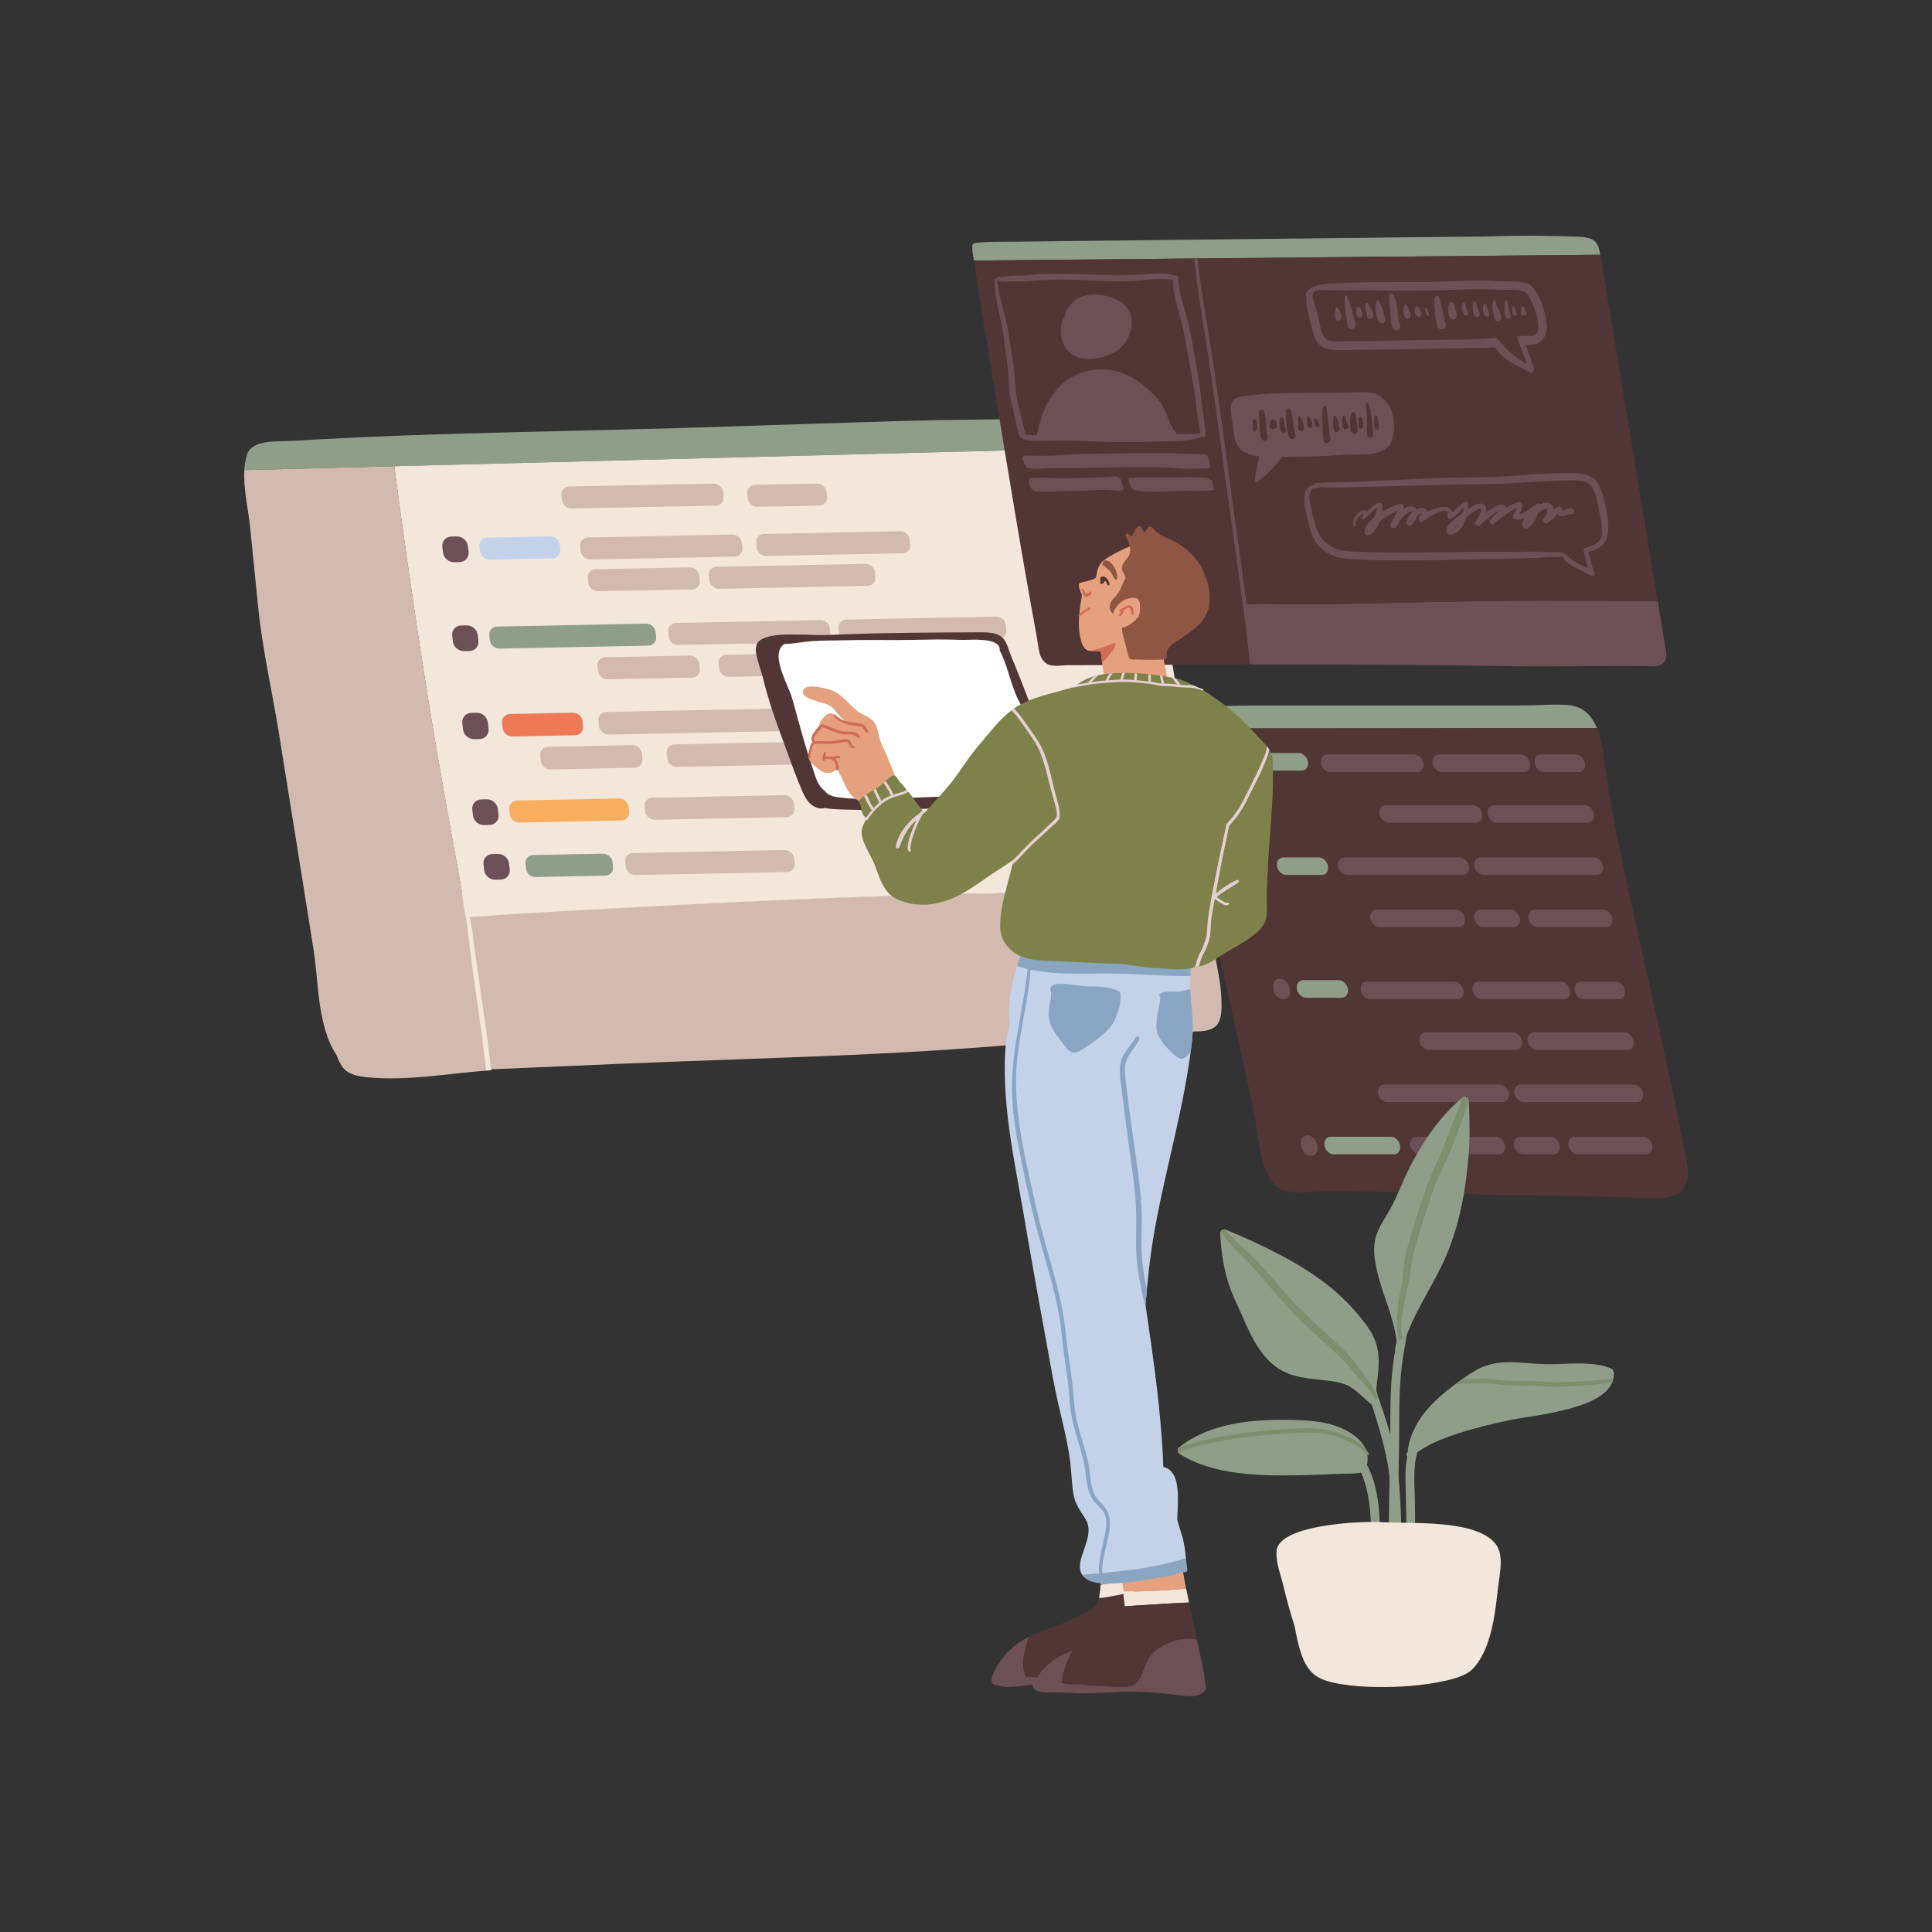 <?xml version="1.0" encoding="UTF-8"?>
<svg xmlns="http://www.w3.org/2000/svg" viewBox="0 0 500 500">
  <rect x="0" y="0" width="500" height="500" fill="#333333" stroke="none"/>
  <defs>
    <style>
      .cls-1 {
        fill: #8f9e88;
      }

      .cls-1, .cls-2, .cls-3, .cls-4, .cls-5, .cls-6, .cls-7, .cls-8, .cls-9, .cls-10, .cls-11, .cls-12, .cls-13, .cls-14, .cls-15, .cls-16 {
        stroke-width: 0px;
      }

      .cls-2 {
        fill: #8aa5c1;
      }

      .cls-3 {
        fill: #e5a07e;
      }

      .cls-4 {
        fill: #8e5643;
      }

      .cls-5 {
        fill: #7e824a;
      }

      .cls-17 {
        isolation: isolate;
      }

      .cls-6 {
        fill: #ee7957;
      }

      .cls-7 {
        fill: #d2bab0;
      }

      .cls-8 {
        fill: #d06b57;
      }

      .cls-9 {
        fill: #f3e7db;
      }

      .cls-10 {
        fill: #513635;
      }

      .cls-11 {
        fill: #6d5056;
      }

      .cls-12 {
        fill: #c3d2e8;
      }

      .cls-13 {
        fill: #fff;
      }

      .cls-18 {
        mix-blend-mode: multiply;
      }

      .cls-14 {
        fill: #7f8e6f;
      }

      .cls-15 {
        fill: #f7ae5f;
      }

      .cls-16 {
        fill: #e5cfd1;
      }
    </style>
  </defs>
  <g class="cls-17">
    <g id="Ebene_1" data-name="Ebene 1">
      <g>
        <path class="cls-11" d="M299.07,431.33c0,.3-.23.61-.57.61-.81.02-1.61.12-2.4.3-1.59.37-3.11.97-4.67,1.44-1.63.49-3.33.71-5.02.93-1.83.23-3.67.45-5.5.7-1.78.25-3.53.6-5.34.66-1.79.06-3.57-.05-5.37-.07-1.74-.02-3.43.11-5.16.34-1.64.23-3.27.43-4.92.31-.71-.05-1.4-.22-2.09-.36-.36-.07-.76-.14-1.04-.37-.71-.58-.26-1.81-.03-2.51.47-1.4,1.47-2.69,2.33-3.91,1.58-2.22,3.73-4,6.17-5.36.31-.17.62-.33.93-.49-.49,1.23-.89,2.49-1.19,3.76-.49,2.07-.6,4.24.12,6.27.09.27.33.38.59.4,3.71.18,7.41-.13,11.08-.65,3.23-.46,6.44-1.13,9.66-1.61,1.07-.16,2.29-.26,3.25-.78,1.03-.56,1.49-1.75,1.82-2.8.39-1.27.68-2.52,1.3-3.71.57-1.09,1.28-2.09,2.15-2.96.86-.86,1.89-1.55,3-2.06.4,3.97.8,7.93.87,11.92Z"/>
        <path class="cls-10" d="M298.19,419.42c-1.11.51-2.14,1.2-3,2.06-.87.87-1.57,1.88-2.15,2.96-.63,1.19-.91,2.44-1.3,3.71-.32,1.05-.78,2.24-1.82,2.8-.96.52-2.19.62-3.25.78-3.23.48-6.43,1.15-9.66,1.61-3.67.52-7.37.83-11.08.65-.27-.01-.5-.13-.59-.4-.72-2.03-.61-4.2-.12-6.27.3-1.27.7-2.54,1.19-3.76.45-.23.91-.45,1.37-.65,2.33-1.04,4.78-1.82,7.18-2.75,1.61-.63,3.12-1.45,4.67-2.22,1.13-.56,2.47-.99,3.41-1.82.73-.65,1.12-1.54,1.35-2.5,2.41-.3,4.62-.73,6.81-1.2,2.1-.45,4.19-.94,6.29-1.4.13,2.4.36,4.8.6,7.2.04.4.08.8.12,1.2Z"/>
        <path class="cls-9" d="M297.47,411.02c-2.1.46-4.19.95-6.29,1.4-2.2.47-4.4.9-6.63,1.18-.11-.24-.06-.5-.01-.77.13-.76.18-1.52.26-2.2.02-.17.04-.33.05-.5.95-.14,1.9-.3,2.84-.48,3.24-.61,6.44-1.38,9.66-2.13,0,.91.04,1.8.08,2.7,0,.27.02.54.04.8Z"/>
        <path class="cls-3" d="M297.7,400.71c-.26,1.98-.35,3.98-.35,5.98,0,.27,0,.55,0,.83-3.21.75-6.42,1.51-9.66,2.13-.94.18-1.89.34-2.84.48.03-.26.06-.52.1-.78.09-.64.21-1.27.39-1.89-.08-.1-.12-.23-.1-.38.3-2.34,2.59-4.04,4.65-5.1,2.12-1.1,4.72-2.04,7.19-1.92.4.02.67.27.62.66Z"/>
        <path class="cls-1" d="M293.17,115.73l-229.94,5.93c.08-1.41.3-2.76.71-4.03,1.3-4,8.1-3.31,11.34-3.51,4.75-.29,9.5-.55,14.26-.77,9.53-.46,19.07-.81,28.61-1.09,19.1-.57,38.2-.92,57.29-1.47,2.67-.08,5.33-.16,8-.24,17.01-.55,34.4-1.15,51.57-1.64,17.33-.5,34.84-.09,52.12-1.61.4-.04.64.2.72.5.45-.05.91-.04,1.35.09,1.31.37,2.65,3.33,3.97,7.87Z"/>
        <path class="cls-7" d="M315.24,264.85c-.8,1.23-2.26,1.95-4.87,2.05-11.78.44-23.39.99-35.15,2.23-37.73,3.98-75.69,4.53-113.48,6.13-12.05.51-24.1,1.02-36.15,1.54-.76.03-1.52.07-2.28.13-.23.01-.46.03-.7.04-.05-.95-.11-1.9-.16-2.85-.25-4.04-.6-8.08-.96-12.11-.17-1.94-.35-3.87-.52-5.81-.27-3.08-.55-6.15-.82-9.23-.24-2.71-.34-5.45-.7-8.15-.07-.5-.14-1-.22-1.5,4.04-.26,8.07-.6,12.06-.83,9.57-.55,19.14-1.08,28.71-1.6,19.15-1.03,38.3-1.97,57.46-2.66,19.21-.7,38.44-1.09,57.66-1.43,12.34-.21,24.69-.41,37.03-.63.04.31.08.62.12.92.63,4.71,1.26,9.41,1.89,14.12.6,4.41,1.78,8.74,1.94,13.23.1,2.73.08,4.93-.87,6.4Z"/>
        <path class="cls-7" d="M120.98,256.2c.17,1.93.35,3.86.52,5.8-.9-7.11-1.82-14.2-2.71-21.3-.11-.9-.22-1.79-.33-2.68-.03-.21-.05-.42-.08-.63.29-.02.58-.04.86-.05.08.5.16,1,.22,1.5.36,2.69.46,5.44.7,8.15.27,3.08.55,6.15.82,9.23Z"/>
        <path class="cls-9" d="M314.13,230.18c-12.33.22-24.66.42-36.99.63-19.21.34-38.41.73-57.59,1.43-19.12.69-38.22,1.63-57.32,2.66-9.55.52-19.09,1.04-28.63,1.6-4.26.25-8.57.62-12.88.88-3.02-16.92-6.19-33.83-8.99-50.78-2.97-17.93-5.6-35.9-8.08-53.88-.55-4.02-1.09-8.04-1.62-12.06l191.12-4.93c4.29,14.74,8.39,46.15,10.84,59.61,2.83,15.54,5.7,31.07,8.59,46.6.51,2.75,1.02,5.49,1.54,8.24Z"/>
        <path class="cls-1" d="M413.29,188.4c-27.83.05-80.31.13-109.49.09.03-1.65.27-3.27.85-4.79.04-.11.16-.18.26-.18.29-.02.55-.1.81-.18,0-.12.09-.23.26-.24,1.14-.06,2.28-.14,3.43-.18,4.62-.16,9.23-.29,13.85-.32,4.67-.02,9.33-.02,13.99-.02,9.28,0,18.57,0,27.86,0,9.28,0,18.57,0,27.85,0,2.07,0,4.12-.05,6.17-.13,2.15-.09,4.31-.14,6.46,0,4.13.25,6.38,2.76,7.69,5.96Z"/>
        <path class="cls-10" d="M436.33,306.47c-1.8,4.63-8.45,3.58-15.17,3.41-5.65-.15-11.31-.29-16.96-.44-20.44,0-40.92-1.18-61.38-1.18-3.65.09-10.15,1.4-13.07-1.75-3.97-4.27-4.16-13.97-5.33-19.3-1.74-7.94-3.48-15.88-5.22-23.83-3.64-16.6-8.05-33.29-11.12-49.94-.56-3.05-1.1-6.11-1.61-9.16-.37-2.28-.94-4.53-1.44-6.78-.63-2.86-1.29-5.99-1.23-9.01,29.18.04,81.66-.04,109.49-.09,1.21,2.93,1.63,6.44,2,9.32,1.35,10.34,3.49,20.49,5.72,30.74,5.21,23.92,10.87,47.77,15.45,71.8.53,2.76.43,4.76-.13,6.21Z"/>
        <path class="cls-1" d="M414.15,65.93c-18.66.17-38.04.34-56.69.51-27.27.25-54.54.51-81.82.76-8.1.08-23.57.23-23.57.23,0,0-.94-4.15-.09-4.42,1.72-.54,9.28-.44,11.66-.47,7.74-.1,15.49-.19,23.23-.27,20.63-.22,41.26-.46,61.89-.68,11.2-.12,22.4-.25,33.6-.37,5.45-.06,10.91-.31,16.37-.18,12.93.3,14.49-.51,15.42,4.89Z"/>
        <path class="cls-11" d="M428.13,172.45c-11.21-.24-25.11.15-36.33-.03-19.89-.32-39.79-.5-59.68-.48-2.56,0-5.12,0-7.68.01-.32,0-.64,0-.96,0-.53-4.93-1.12-9.85-1.76-14.77.32-.04.65-.09.98-.12-.04-.27-.05-.44-.08-.61,1.97-.24,3.97-.23,5.95-.18,3.18.08,6.35.14,9.53.13,7.28-.05,14.55-.2,21.82-.36,13-.31,25.99-.57,38.99-.59,10.04,0,20.07.05,30.11.14.04.24.08.48.12.72.64,3.91,1.25,7.6,2.01,12.19.69,3.53-2.34,3.97-3.02,3.95Z"/>
        <path class="cls-10" d="M429.01,155.59c-10.04-.09-20.08-.14-30.11-.14-13,.01-25.99.28-38.99.59-7.27.17-14.55.32-21.82.36-3.18.02-6.35-.05-9.53-.13-1.98-.04-3.98-.06-5.95.18.03.17.05.34.07.51-.32.14-.64.18-.97.22.64,4.92,1.23,9.84,1.76,14.77-7.71.02-15.42.06-23.13.1-5.36.03-10.72.06-16.07.08-2.62,0-5.23.01-7.85.02-1.85,0-4.23.62-5.83-.59-1.84-1.39-1.82-4.3-2.22-6.46-2.25-12.2-4.35-24.42-6.39-36.65-1.19-7.12-2.37-14.26-3.54-21.39-1.18-7.13-2.35-14.27-3.52-21.39-.96-5.89-1.95-11.79-2.78-17.7-.03-.18-.06-.36-.08-.53,8.1-.08,16.2-.15,24.3-.23,10.89-.1,21.77-.21,32.65-.31.29,0,.58,0,.87,0,16.1-.15,32.2-.3,48.3-.45,18.65-.17,37.3-.34,55.96-.51.05.18.08.35.12.52.29,1.3.45,2.64.65,3.88.63,3.74,1.25,7.49,1.87,11.24,1.24,7.42,2.46,14.83,3.69,22.26,1.23,7.45,2.46,14.9,3.7,22.36,1.23,7.45,2.46,14.91,3.69,22.36.42,2.56.8,4.84,1.16,7.03Z"/>
        <path class="cls-12" d="M143,144.51l-16.29.33c-1.25.02-2.37-.95-2.5-2.17l-.14-1.27c-.14-1.22.76-2.23,2.01-2.26l16.29-.33c1.25-.02,2.37.95,2.5,2.17l.14,1.27c.14,1.22-.76,2.23-2.01,2.26Z"/>
        <path class="cls-6" d="M148.89,190.28l-16.29.33c-1.24.02-2.37-.97-2.5-2.22l-.14-1.3c-.14-1.25.76-2.29,2.01-2.31l16.29-.33c1.25-.02,2.37.97,2.5,2.22l.14,1.3c.14,1.25-.76,2.29-2.01,2.32Z"/>
        <path class="cls-11" d="M118.92,145.47l-1.36.03c-1.45.03-2.76-1.1-2.92-2.53l-.16-1.48c-.16-1.43.89-2.61,2.34-2.64l1.36-.03c1.45-.03,2.76,1.1,2.92,2.53l.17,1.48c.16,1.43-.89,2.61-2.34,2.64Z"/>
        <path class="cls-11" d="M121.48,168.49l-1.36.03c-1.45.03-2.76-1.1-2.92-2.53l-.17-1.48c-.16-1.43.89-2.61,2.34-2.64l1.36-.03c1.45-.03,2.76,1.1,2.92,2.53l.16,1.48c.16,1.43-.89,2.61-2.34,2.64Z"/>
        <path class="cls-11" d="M124.1,191.27l-1.36.03c-1.45.03-2.76-1.13-2.92-2.6l-.17-1.52c-.16-1.46.89-2.67,2.34-2.7l1.36-.03c1.45-.03,2.76,1.13,2.92,2.6l.17,1.52c.16,1.46-.89,2.67-2.34,2.7Z"/>
        <path class="cls-11" d="M126.67,213.5l-1.36.03c-1.45.03-2.76-1.1-2.92-2.53l-.16-1.48c-.16-1.43.89-2.61,2.34-2.64l1.36-.03c1.45-.03,2.76,1.1,2.92,2.53l.17,1.48c.16,1.43-.89,2.61-2.34,2.64Z"/>
        <path class="cls-11" d="M129.57,227.64l-1.36.03c-1.45.03-2.76-1.1-2.92-2.53l-.16-1.48c-.16-1.43.89-2.61,2.34-2.64l1.36-.03c1.45-.03,2.76,1.1,2.92,2.53l.17,1.48c.16,1.43-.89,2.61-2.34,2.64Z"/>
        <path class="cls-7" d="M164.26,198.69l-21.82.44c-1.24.02-2.37-.97-2.5-2.23l-.14-1.3c-.14-1.25.76-2.29,2.01-2.32l21.82-.44c1.24-.02,2.37.97,2.5,2.22l.14,1.3c.14,1.25-.76,2.29-2.01,2.32Z"/>
        <path class="cls-7" d="M179.1,175.36l-21.82.44c-1.25.02-2.36-.95-2.5-2.17l-.14-1.27c-.14-1.22.76-2.23,2.01-2.26l21.82-.44c1.25-.02,2.37.95,2.5,2.17l.14,1.27c.14,1.22-.76,2.23-2.01,2.26Z"/>
        <path class="cls-7" d="M225.19,174.44l-36.58.73c-1.25.02-2.37-.95-2.5-2.17l-.14-1.27c-.14-1.22.76-2.23,2.01-2.26l36.58-.73c1.24-.02,2.36.95,2.5,2.17l.14,1.27c.14,1.22-.76,2.23-2.01,2.26Z"/>
        <path class="cls-7" d="M203.66,225.68l-39.23.79c-1.25.02-2.37-.95-2.5-2.17l-.14-1.27c-.14-1.22.76-2.23,2.01-2.26l39.23-.79c1.24-.02,2.36.95,2.5,2.17l.14,1.27c.14,1.22-.76,2.23-2.01,2.26Z"/>
        <path class="cls-7" d="M259.23,192.7l-52.44,1.05c-1.24.02-2.4-.95-2.58-2.17l-.19-1.27c-.18-1.22.68-2.23,1.93-2.26l52.44-1.05c1.24-.02,2.4.95,2.58,2.17l.19,1.27c.18,1.22-.68,2.23-1.93,2.26Z"/>
        <path class="cls-7" d="M212.53,197.73l-37.34.75c-1.25.02-2.37-.97-2.5-2.22l-.14-1.3c-.14-1.25.76-2.29,2.01-2.31l37.34-.75c1.24-.02,2.37.97,2.5,2.22l.14,1.3c.14,1.25-.76,2.29-2.01,2.32Z"/>
        <path class="cls-7" d="M212.89,166.18l-37.34.75c-1.25.02-2.36-.95-2.5-2.17l-.14-1.27c-.14-1.22.76-2.23,2.01-2.26l37.34-.75c1.25-.02,2.37.95,2.5,2.17l.14,1.27c.14,1.22-.76,2.23-2.01,2.26Z"/>
        <path class="cls-7" d="M258.45,165.27l-38.79.78c-1.24.02-2.37-.95-2.5-2.17l-.14-1.27c-.14-1.22.76-2.23,2.01-2.26l38.79-.78c1.25-.02,2.37.95,2.5,2.17l.14,1.27c.14,1.22-.76,2.23-2.01,2.26Z"/>
        <path class="cls-7" d="M190.11,144.05l-37.34.75c-1.25.02-2.36-.95-2.5-2.17l-.14-1.27c-.14-1.22.76-2.23,2.01-2.26l37.34-.75c1.25-.02,2.37.95,2.5,2.17l.14,1.27c.14,1.22-.76,2.23-2.01,2.26Z"/>
        <path class="cls-7" d="M185.27,130.85l-37.34.75c-1.25.02-2.37-.95-2.5-2.17l-.14-1.27c-.14-1.22.76-2.23,2.01-2.26l37.34-.75c1.25-.02,2.37.95,2.5,2.17l.14,1.27c.14,1.22-.76,2.23-2.01,2.26Z"/>
        <path class="cls-7" d="M179.1,152.53l-24.35.49c-1.24.02-2.37-.95-2.5-2.17l-.14-1.27c-.14-1.22.76-2.23,2.01-2.26l24.35-.49c1.25-.02,2.37.95,2.5,2.17l.14,1.27c.14,1.22-.76,2.23-2.01,2.26Z"/>
        <path class="cls-7" d="M224.54,151.62l-38.47.77c-1.24.02-2.36-.95-2.5-2.17l-.14-1.27c-.14-1.22.76-2.23,2.01-2.26l38.47-.77c1.24-.02,2.37.95,2.5,2.17l.14,1.27c.14,1.22-.76,2.23-2.01,2.26Z"/>
        <path class="cls-7" d="M233.56,143.18l-35.24.71c-1.24.02-2.36-.95-2.5-2.17l-.14-1.27c-.14-1.22.76-2.23,2.01-2.26l35.24-.71c1.25-.02,2.37.95,2.5,2.17l.14,1.27c.14,1.22-.76,2.23-2.01,2.26Z"/>
        <path class="cls-7" d="M212.03,130.85l-15.99.32c-1.25.02-2.37-.95-2.5-2.17l-.14-1.27c-.14-1.22.76-2.23,2.01-2.26l15.99-.32c1.24-.02,2.36.95,2.5,2.17l.14,1.27c.14,1.22-.76,2.23-2.01,2.26Z"/>
        <path class="cls-7" d="M206.34,189.13l-48.84.98c-1.25.02-2.37-.97-2.5-2.23l-.14-1.3c-.14-1.25.76-2.29,2.01-2.32l48.84-.98c1.25-.02,2.37.97,2.5,2.22l.14,1.3c.14,1.25-.76,2.29-2.01,2.32Z"/>
        <path class="cls-7" d="M261.06,188.04l-47.97.96c-1.25.02-2.37-.97-2.5-2.22l-.14-1.3c-.14-1.25.76-2.29,2.01-2.32l47.97-.96c1.25-.02,2.37.97,2.5,2.22l.14,1.3c.14,1.25-.76,2.29-2.01,2.32Z"/>
        <path class="cls-7" d="M203.58,211.48l-34.12.68c-1.25.02-2.37-.95-2.5-2.17l-.14-1.27c-.14-1.22.76-2.23,2.01-2.26l34.12-.68c1.25-.02,2.37.95,2.5,2.17l.14,1.27c.14,1.22-.76,2.23-2.01,2.26Z"/>
        <path class="cls-7" d="M219.89,182.15l-14.11.28c-1.24.02-2.4-.95-2.58-2.17l-.19-1.27c-.18-1.22.68-2.23,1.93-2.26l14.11-.28c1.24-.02,2.4.95,2.58,2.17l.19,1.27c.18,1.22-.68,2.23-1.93,2.26Z"/>
        <path class="cls-7" d="M257.56,181.39l-29.67.59c-1.24.02-2.4-.95-2.58-2.17l-.19-1.27c-.18-1.22.68-2.23,1.93-2.26l29.67-.59c1.24-.02,2.4.95,2.58,2.17l.19,1.27c.18,1.22-.68,2.23-1.93,2.26Z"/>
        <path class="cls-15" d="M160.79,212.34l-26.33.53c-1.25.02-2.37-.95-2.5-2.17l-.14-1.27c-.14-1.22.76-2.23,2.01-2.26l26.33-.53c1.25-.02,2.36.95,2.5,2.17l.14,1.27c.14,1.22-.76,2.23-2.01,2.26Z"/>
        <path class="cls-1" d="M167.79,167.09l-38.52.77c-1.25.02-2.37-.95-2.5-2.17l-.14-1.27c-.14-1.22.76-2.23,2.01-2.26l38.52-.77c1.24-.02,2.36.95,2.5,2.17l.14,1.27c.14,1.22-.76,2.23-2.01,2.26Z"/>
        <path class="cls-1" d="M156.65,226.62l-18.03.36c-1.25.02-2.36-.95-2.5-2.17l-.14-1.27c-.14-1.22.76-2.23,2.01-2.26l18.03-.36c1.24-.02,2.36.95,2.5,2.17l.14,1.27c.14,1.22-.76,2.23-2.01,2.26Z"/>
        <path class="cls-1" d="M336.88,199.42h-9.18c-1.11,0-2.18-.99-2.4-2.22-.23-1.32.49-2.32,1.6-2.32h9.18c1.11,0,2.18.99,2.4,2.22.23,1.32-.49,2.32-1.6,2.32Z"/>
        <path class="cls-1" d="M342.08,226.44h-9.18c-1.11,0-2.18-.99-2.4-2.22-.23-1.32.49-2.32,1.6-2.32h9.18c1.11,0,2.18.99,2.4,2.22.23,1.32-.49,2.32-1.6,2.32Z"/>
        <path class="cls-11" d="M321.77,199.8c-1.16,0-2.29-1.04-2.51-2.32l-.11-.65c-.23-1.28.53-2.32,1.69-2.32s2.29,1.04,2.51,2.32l.11.65c.23,1.28-.53,2.32-1.69,2.32Z"/>
        <path class="cls-11" d="M326.53,226.82c-1.16,0-2.29-1.04-2.51-2.32l-.11-.65c-.23-1.28.53-2.32,1.69-2.32s2.29,1.04,2.51,2.32l.11.65c.23,1.28-.53,2.32-1.69,2.32Z"/>
        <path class="cls-11" d="M381.98,212.93h-22.54c-1.11,0-2.18-.99-2.4-2.22-.23-1.32.49-2.32,1.6-2.32h22.54c1.11,0,2.18.99,2.4,2.22.23,1.32-.49,2.32-1.6,2.32Z"/>
        <path class="cls-11" d="M410.88,212.93h-23.46c-1.11,0-2.18-.99-2.4-2.22-.23-1.32.49-2.32,1.6-2.32h23.46c1.11,0,2.18.99,2.4,2.22.23,1.32-.49,2.32-1.6,2.32Z"/>
        <path class="cls-11" d="M366.8,199.8h-22.54c-1.11,0-2.18-.99-2.4-2.22-.23-1.32.49-2.32,1.6-2.32h22.54c1.11,0,2.18.99,2.4,2.22.23,1.32-.49,2.32-1.6,2.32Z"/>
        <path class="cls-11" d="M394.37,199.8h-21.2c-1.11,0-2.18-.99-2.4-2.22-.23-1.32.49-2.32,1.6-2.32h21.2c1.11,0,2.18.99,2.4,2.22.23,1.32-.49,2.32-1.6,2.32Z"/>
        <path class="cls-11" d="M408.57,199.8h-8.99c-1.11,0-2.18-.99-2.4-2.22-.23-1.32.49-2.32,1.6-2.32h8.99c1.11,0,2.18.99,2.4,2.22.23,1.32-.49,2.32-1.6,2.32Z"/>
        <path class="cls-11" d="M378.53,226.44h-29.83c-1.11,0-2.18-.99-2.4-2.22-.23-1.32.49-2.32,1.6-2.32h29.83c1.11,0,2.18.99,2.4,2.22.23,1.32-.49,2.32-1.6,2.32Z"/>
        <path class="cls-11" d="M413.26,226.44h-29.28c-1.11,0-2.18-.99-2.4-2.22-.23-1.32.49-2.32,1.6-2.32h29.28c1.11,0,2.18.99,2.4,2.22.23,1.32-.49,2.32-1.6,2.32Z"/>
        <path class="cls-11" d="M377.53,239.95h-20.49c-1.11,0-2.18-.99-2.4-2.22-.23-1.32.49-2.32,1.6-2.32h20.49c1.11,0,2.18.99,2.4,2.22.23,1.32-.49,2.32-1.6,2.32Z"/>
        <path class="cls-11" d="M391.72,239.95h-7.8c-1.11,0-2.18-.99-2.4-2.22-.23-1.32.49-2.32,1.6-2.32h7.8c1.11,0,2.18.99,2.4,2.22.23,1.32-.49,2.32-1.6,2.32Z"/>
        <path class="cls-11" d="M415.64,239.95h-17.68c-1.11,0-2.18-.99-2.4-2.22-.23-1.32.49-2.32,1.6-2.32h17.68c1.11,0,2.18.99,2.4,2.22.23,1.32-.49,2.32-1.6,2.32Z"/>
        <path class="cls-1" d="M347.22,258.21h-9.18c-1.11,0-2.18-.99-2.4-2.22-.23-1.32.49-2.32,1.6-2.32h9.18c1.11,0,2.18.99,2.4,2.22.23,1.32-.49,2.32-1.6,2.32Z"/>
        <path class="cls-11" d="M332.12,258.59c-1.16,0-2.29-1.04-2.51-2.32l-.11-.65c-.23-1.28.53-2.32,1.69-2.32s2.29,1.04,2.51,2.32l.11.65c.23,1.28-.53,2.32-1.69,2.32Z"/>
        <path class="cls-11" d="M339.26,299.12c-1.16,0-2.29-1.04-2.51-2.32l-.11-.65c-.23-1.28.53-2.32,1.69-2.32s2.29,1.04,2.51,2.32l.11.65c.23,1.28-.53,2.32-1.69,2.32Z"/>
        <path class="cls-11" d="M392.32,271.72h-22.54c-1.11,0-2.18-.99-2.4-2.22-.23-1.32.49-2.32,1.6-2.32h22.54c1.11,0,2.18.99,2.4,2.22.23,1.32-.49,2.32-1.6,2.32Z"/>
        <path class="cls-11" d="M421.23,271.72h-23.46c-1.11,0-2.18-.99-2.4-2.22-.23-1.32.49-2.32,1.6-2.32h23.46c1.11,0,2.18.99,2.4,2.22.23,1.32-.49,2.32-1.6,2.32Z"/>
        <path class="cls-11" d="M377.15,258.59h-22.54c-1.11,0-2.18-.99-2.4-2.22-.23-1.32.49-2.32,1.6-2.32h22.54c1.11,0,2.18.99,2.4,2.22.23,1.32-.49,2.32-1.6,2.32Z"/>
        <path class="cls-11" d="M404.72,258.59h-21.2c-1.11,0-2.18-.99-2.4-2.22-.23-1.32.49-2.32,1.6-2.32h21.2c1.11,0,2.18.99,2.4,2.22.23,1.32-.49,2.32-1.6,2.32Z"/>
        <path class="cls-11" d="M418.92,258.59h-8.99c-1.11,0-2.18-.99-2.4-2.22-.23-1.32.49-2.32,1.6-2.32h8.99c1.11,0,2.18.99,2.4,2.22.23,1.32-.49,2.32-1.6,2.32Z"/>
        <path class="cls-11" d="M388.88,285.23h-29.83c-1.11,0-2.18-.99-2.4-2.22-.23-1.32.49-2.32,1.6-2.32h29.83c1.11,0,2.18.99,2.4,2.22.23,1.32-.49,2.32-1.6,2.32Z"/>
        <path class="cls-11" d="M423.61,285.23h-29.28c-1.11,0-2.18-.99-2.4-2.22-.23-1.32.49-2.32,1.6-2.32h29.28c1.11,0,2.18.99,2.4,2.22.23,1.32-.49,2.32-1.6,2.32Z"/>
        <path class="cls-11" d="M387.88,298.74h-20.49c-1.11,0-2.18-.99-2.4-2.22-.23-1.32.49-2.32,1.6-2.32h20.49c1.11,0,2.18.99,2.4,2.22.23,1.32-.49,2.32-1.6,2.32Z"/>
        <path class="cls-11" d="M402.07,298.74h-7.8c-1.11,0-2.18-.99-2.4-2.22-.23-1.32.49-2.32,1.6-2.32h7.8c1.11,0,2.18.99,2.4,2.22.23,1.32-.49,2.32-1.6,2.32Z"/>
        <path class="cls-11" d="M425.99,298.74h-17.68c-1.11,0-2.18-.99-2.4-2.22-.23-1.32.49-2.32,1.6-2.32h17.68c1.11,0,2.18.99,2.4,2.22.23,1.32-.49,2.32-1.6,2.32Z"/>
        <path class="cls-1" d="M360.73,298.74h-15.55c-1.11,0-2.18-.99-2.4-2.22-.23-1.32.49-2.32,1.6-2.32h15.55c1.11,0,2.18.99,2.4,2.22.23,1.32-.49,2.32-1.6,2.32Z"/>
        <path class="cls-3" d="M308.59,158.72c-.78,1.01-1.64,1.97-2.52,2.88-.89.92-1.87,1.69-3.06,2.21-.71.31-1.45.41-2.2.58-.16.34-.37.65-.62.92-1.11,1.24-2.94,1.81-4.56,2.23-1.21.32-2.43.61-3.67.77-1.37.18-2.74.23-4.12.22-.2,0-.4,0-.6,0-.8,0-1.59-.03-2.38-.04-.72,0-1.44-.02-2.16-.02-.15,0-.3,0-.44-.01-.62-.04-1.16-.2-1.58-.74-.75-.95-1.03-2.23-1.23-3.4-.26-1.52-.29-3.04-.19-4.58.1-1.39.25-2.79.49-4.16.1-.53.24-1.19.23-1.82-.06-.09-.11-.19-.16-.28-.34-.65-.62-1.42-.62-2.16,0-.22.12-.43.34-.5,1.12-.33,2.31-.46,3.4-.91.23-.09.45-.21.66-.36.39-1.63.48-3.15,1.76-4.27,1.78-1.55,5.46-3.22,8.18-4.38,1.09-.46,1.9-1.64,3.07-1.89.43.4.84.83,1.23,1.27,1.04,1.15,1.98,2.37,3.07,3.49,1.52,1.56,3.15,3.03,4.4,4.81,1.42,2.01,2.07,4.37,2.6,6.74.25,1.13.46,2.27.69,3.4Z"/>
        <path class="cls-3" d="M302.28,178.09c-.08.54-.28,1.02-.69,1.37-.85.73-3.36.68-4.45.9-1.65.33-3.33.65-5.01.71-.81.03-1.61,0-2.42-.11-3.16-.4-4.03-5.88-4.5-9.7-.12-1-.22-1.88-.32-2.53-.08-.5-.11-.76-.13-1-.13-1.33.05-2.46,1.28-3.44,1-.8,2.17-1.47,3.26-2.16,1.2-.77,2.48-1.34,3.87-1.72,1.25-.35,2.55-.68,3.83-.93,3.17-.62,2.83,3.87,3.19,5.84.6,3.26,1.2,6.5,1.8,9.75.16.84.43,2.03.28,3.04Z"/>
        <path class="cls-10" d="M274.59,205.97c.16.76-.17,1.28-.88,1.7-.6.35-1.33.55-2.03.68-1.76.32-3.57.3-5.35.3-1.46,0-2.91-.04-4.37-.09-2.09-.07-4.19.09-6.28.16-5.7.2-11.39.4-17.09.62-5.58.21-11.14.44-16.73.25-2.57-.09-5.21-.04-7.76-.37-.23-.03-.46-.07-.69-.11-.44.13-.91.17-1.43.08-.75-.14-1.46-.49-2.01-.95-1.17-.98-1.84-2.33-2.41-3.65-1.55-3.59-2.86-7.27-4.19-10.93-1.45-4-2.97-7.97-4.21-12.02-.62-2.03-1.21-4.08-1.7-6.14-.23-.99-.58-1.94-.87-2.92-.34-1.13-.67-2.26-.89-3.41-.08-.44-.22-1.16,0-1.66,0-.16.01-.32.05-.47.48-1.85,3.22-2.38,5.01-2.63,2.51-.34,5.03-.14,7.55-.16.92,0,1.83.06,2.74.08,2.22.06,4.45-.04,6.66-.13,11.93-.47,23.83-.5,35.76-.56,1.38,0,2.79,0,4.1.38,3.04.9,3.11,3.47,4.09,5.76,3.25,7.6,5.86,15.39,9.23,22.92.67,1.5,1.34,3,2.05,4.49.54,1.15,1.05,2.31,1.43,3.53.48,1.56.73,3.54.01,4.97.11.07.2.17.22.29Z"/>
        <path class="cls-13" d="M266.59,205.55c-1.3.05-2.6.02-3.89-.01-2.06-.06-4.12.07-6.17.14-5.65.16-11.3.43-16.96.65-2.78.1-5.57.19-8.36.34-2.78.15-5.56.26-8.35.12-1.74-.08-3.5-.16-5.23-.36-1.39-.16-3.29-.41-4.1-1.68-1.41-.91-2.18-2.79-2.67-4.26-.58-1.75-1.15-3.51-1.71-5.26-1.14-3.59-2.11-7.21-3.13-10.84-.39-1.39-.73-2.79-1.17-4.16-.27-.85-.67-1.68-1-2.51-.85-2.07-1.77-4.12-2.19-6.33-.29-1.56-.31-3.48,1.09-4.53.03-.1.11-.18.24-.19,2.52-.07,4.81-.57,7.17-.74,2.61-.19,5.26-.15,7.88-.22,4.66-.12,9.34-.08,14.01-.07,4.69.02,9.37-.23,14.06-.12,1.31.03,2.61.11,3.92.07,1.25-.04,2.5-.08,3.76,0,1.18.07,2.39.18,3.48.66.83.37,1.64,1.06,1.41,2,1.21,2.24,1.92,4.71,2.69,7.13.4,1.26.81,2.52,1.29,3.75.5,1.3,1.12,2.52,1.77,3.75,1.34,2.57,2.47,5.24,3.53,7.94.51,1.31,1.03,2.62,1.5,3.94.37,1.03.73,2.06,1.19,3.06.43.93.89,1.84,1.23,2.81.14.39.28.81.37,1.23.12.04.22.13.27.29.94,3.04-3.99,3.34-5.92,3.42Z"/>
        <path class="cls-3" d="M232.5,203.45c.01.33-.39.45-.59.21-.35.95-1.41,1.89-1.99,2.4-1.14,1-2.37,1.74-3.91,1.94-1.77.22-3.56-.38-4.92-1.5-1.73-1.42-2.45-3.56-3.43-5.49-.35-.68-.68-1.38-1.02-2.07-.62.65-1.42,1.14-2.35,1.12-.98-.02-1.84-.53-2.58-1.11-.73-.57-1.5-1.25-2.08-1.99-.45-.58-.4-1.21-.24-1.89.24-.99.42-2.43,1.24-3.15-.23-.24-.39-.59-.43-.87-.09-.57.16-1.14.54-1.57.33-.38.73-.61,1.16-.73.03-.89.17-1.71.74-2.47.51-.67,1.39-1.69,2.33-1.68.4,0,.76.2,1.08.41.45.29.9.6,1.35.89.52.34,1.05.68,1.6.97.22.11.45.23.68.31-.1-.06-.21-.11-.3-.17-.93-.52-1.69-1.22-2.41-2.08-.75-.9-1.48-1.94-2.56-2.5-1.21-.63-7.12-1.53-6.6-3.57.25-.97,1.28-1.17,2.03-1.2,1.07-.05,2.15.15,3.19.38.86.19,1.74.41,2.56.76,1.64.7,2.95,2.04,4.25,3.34.7.7,1.41,1.41,2.18,1.99,1.19.88,2.71,1.23,3.77,2.29,1.28,1.27,1.38,2.88,1.8,4.51.41,1.59,1.32,3.13,1.95,4.67.55,1.34,1.1,2.67,1.64,4.01.24.62.49,1.24.73,1.87.25.63.56,1.29.58,1.98Z"/>
        <path class="cls-12" d="M308.67,266.92c-.06,1.72-.27,3.44-.51,5.14-.07.54-.15,1.09-.22,1.63-1.28,9.1-3.38,18.06-5.42,27.02-2.04,8.99-4.07,18.01-5.11,27.18-.22,1.98-.42,3.97-.6,5.96-.12,1.27-.23,2.54-.35,3.81-.01.13-.02.27-.04.4-.53,5.8-1.11,11.58-2.27,17.31-.16.81-1.21.77-1.52.1-.39-.85-.66-1.73-.92-2.62-1.14-3.86-1.35-7.93-1.83-11.91-.62-5.04-1.25-10.07-1.92-15.1-.67-5.08-1.37-10.16-2.17-15.22-.8-5.07-1.45-10.15-1.83-15.27-.64-8.89-.45-17.77.25-26.64.09-1.2.2-2.39.31-3.59.3-3.22.45-6.49,1.16-9.66.1-.45.21-.89.33-1.33.21-.75.47-1.47.76-2.18,1.1-2.62,2.79-4.94,4.95-6.88.29.07.59.15.88.23,1.21.33,2.43.66,3.66.95,1.72.41,3.46.73,5.22.82,1.37.07,2.65-.07,3.99-.27.73-.11,1.57-.2,2.32-.03.11.56.18,1.13.23,1.66.12,1.38.1,2.77.07,4.16-.01.53-.03,1.06-.04,1.59-.01.64,0,1.27,0,1.9.04,1.27.14,2.54.26,3.82.23,2.34.43,4.68.33,7.03Z"/>
        <path class="cls-11" d="M312.06,436.97c.04.37-.15.58-.39.65-1.23,1.6-3.73,1.49-5.6,1.22-5.16-.75-10.41-1.11-15.64-1.02-2.33.17-4.66.29-7,.33-2.18.11-4.36.16-6.5-.07-1.88-.04-3.77-.09-5.66-.04-1.22.03-2.38-.17-3.45-.77-.79-.44-.6-1.11-.21-1.75.68-1.1,1.26-2.22,2.11-3.22.95-1.11,2.08-2.1,3.29-2.92,1.43-.96,3-1.62,4.62-2.18-1.47,2.42-2.39,5.2-2.92,7.96-.05.23.11.43.33.49,1.74.46,3.57.05,5.34.3,1.67.23,3.32.33,5,.39,1.49.05,2.97.23,4.46.25,1.21,0,2.65-.03,3.71-.68.89-.54,1.42-1.55,1.85-2.45.55-1.17.97-2.39,1.54-3.55,1.2-2.46,3.6-4.08,6.16-5.01,2.13-.77,4.47-1.07,6.64-.55.87,3.97,1.89,7.9,2.25,11.95.13.18.18.41.07.68Z"/>
        <path class="cls-3" d="M306.95,411.09c-.52.05-1.04.11-1.56.16-4.83.47-9.7.6-14.55.68-.27-1.09-.33-2.18-.46-3.27-.21-1.72-.53-3.43-.96-5.11-.03-.1,0-.19.05-.25-.27-1.2.1-2.55.66-3.65.85-1.66,2.12-3.18,3.6-4.33,1.4-1.09,3.06-1.63,4.8-1.93,1.96-.33,4.31-.27,5.66,1.38.67.82.91,1.83,1.06,2.85.09.58.14,1.15.17,1.73.03.42.06.86-.01,1.27.21,2.3.5,4.59.88,6.86.2,1.21.43,2.41.66,3.61Z"/>
        <path class="cls-2" d="M306.76,406.88c-.4.04-.81.05-1.22.06-.95.44-2.04.72-2.99.95-.99.23-2,.37-3.02.43-.5.11-1,.21-1.5.3-2.63.5-5.3.86-7.98,1.07-1.05.08-2.47.19-3.91.15-.37,0-.74-.03-1.11-.06-1.67-.14-3.28-.54-4.33-1.48-.24-.21-.45-.46-.62-.73.48-.04.95-.08,1.43-.12.97-.08,1.93-.17,2.9-.27.3-.03.59-.06.89-.09,2.65-.27,5.3-.59,7.94-.92,4.64-.6,9.21-1.6,13.7-2.88.04.34.08.69.11,1.03.07.65.14,1.3.23,1.95.04.3-.24.56-.52.59Z"/>
        <path class="cls-12" d="M306.94,403.31c-4.49,1.27-9.06,2.28-13.7,2.88-2.64.34-5.29.65-7.94.92-.3.03-.59.06-.89.09-.97.09-1.93.18-2.9.27-.48.04-.95.08-1.43.12-.26-.39-.43-.85-.53-1.38-.3-1.81.49-3.69,1.06-5.37.65-1.95,1.44-4.05.97-6.12-.3-1.33-1.19-2.42-1.91-3.55-.9-1.4-1.58-2.81-1.86-4.45-.34-2.03-.45-4.09-.62-6.14-.16-2.05-.45-4.09-.83-6.12-.75-4.04-1.78-8.02-2.68-12.03-.91-4.05-1.61-8.16-2.36-12.24-1.51-8.25-3.02-16.5-4.46-24.76-1.39-8.06-2.81-16.11-4.24-24.17-1.41-7.98-2.55-16.07-2.59-24.19-.02-3.62.13-7.24.98-10.77.09-.38.19-.75.29-1.13-.22-1.65-.24-3.32-.13-4.99.24-3.46,1.02-6.85,2.04-10.18.53-1.76,1.13-3.49,1.74-5.21.24-.66.48-1.32.73-1.98.59-.2,1.22-.33,1.83-.43,3.16-.51,6.49-.19,9.65.18,2.45.29,4.87.79,7.32,1.06,2.47.28,4.84.81,7.23,1.43.29.07.59.15.88.23,1.21.33,2.43.66,3.66.95.27.77.47,1.57.6,2.39.2,1.21.24,2.44.16,3.66-.1,1.73-.43,3.44-.89,5.1-.81,2.96-1.97,5.81-3.02,8.69-.71,1.95-1.4,3.97-1.77,6.03-.14.78-.24,1.58-.27,2.37,0,.28-.32.39-.51.29.19,7.07,1.57,14,2.26,21.03.41,4.23.63,8.47.86,12.72.11,2.08.23,4.15.38,6.22.05.66.09,1.32.15,1.98.55,7,1.23,13.99,2.25,20.94.06.42.11.75.16,1.08,1.99,13.55,3.96,27.19,4.46,40.89,1.91.45,2.98,2.06,3.4,4.03.48,2.22.4,4.51.32,6.76-.03.97-.1,1.94-.11,2.91.07.3.15.6.24.91.36,1.23.81,2.44,1.13,3.68.46,1.76.68,3.58.87,5.39Z"/>
        <path class="cls-2" d="M308.11,252.58c-3.09.07-6.18-.05-9.27-.2-.6-.03-1.21-.06-1.81-.09-2.75-.14-5.51-.28-8.27-.33-.66-.01-1.33-.02-1.99-.02-2.26,0-4.53.04-6.8.04-5.61.01-11.4-.15-16.74-1.98.53-1.76,1.13-3.49,1.74-5.21.24-.66.48-1.32.73-1.98.59-.2,1.22-.33,1.83-.43,3.16-.51,6.49-.19,9.65.18,2.45.29,4.87.79,7.32,1.06,2.47.28,4.84.81,7.23,1.43.29.07.59.15.88.23,1.21.33,2.43.66,3.66.95,1.72.41,3.46.73,5.22.82,1.37.07,2.65-.07,3.99-.27.73-.11,1.57-.2,2.32-.03.11.56.18,1.13.23,1.66.12,1.38.1,2.77.07,4.16Z"/>
        <path class="cls-2" d="M286.18,400.62c-.41,1.85-1.05,4.31-.88,6.49.02.28.06.55.11.82.13.69.36,1.34.73,1.91-.37,0-.74-.03-1.11-.06-.27-.56-.44-1.16-.54-1.77-.05-.27-.07-.54-.09-.81-.05-.59-.03-1.2,0-1.79.14-2.11.65-4.17,1.11-6.23.42-1.89.94-3.88.74-5.82-.11-1.13-.54-2.08-1.32-2.92-.64-.69-1.35-1.32-1.92-2.08-1.52-2.05-1.77-4.59-2.05-7.04-.33-2.86-1.14-5.58-1.95-8.33-.82-2.77-1.62-5.56-1.99-8.43-.2-1.57-.24-3.14-.4-4.71-.16-1.6-.37-3.2-.59-4.79-.44-3.17-.95-6.34-1.25-9.54-.3-3.16-.84-6.27-1.55-9.37-1.39-6.11-3.31-12.08-4.91-18.13-1.53-5.8-2.77-11.7-3.99-17.56-1.22-5.87-2.27-11.83-2.41-17.83-.29-12.65,4.1-24.87,4.45-37.47.01-.35.55-.39.56-.04.03,1.53-.01,3.05-.11,4.57-.38,6.25-1.76,12.4-2.75,18.57-.5,3.13-.98,6.31-1.1,9.48-.11,2.89.02,5.79.29,8.66.56,6.01,1.76,11.95,3.06,17.84,1.28,5.81,2.54,11.62,4.14,17.35,1.67,5.97,3.49,11.92,4.6,18.01.56,3.04.8,6.12,1.19,9.18.4,3.13.92,6.25,1.29,9.38.36,3.09.41,6.2,1.09,9.25.63,2.82,1.54,5.56,2.31,8.34.36,1.3.7,2.6.9,3.93.19,1.27.28,2.54.48,3.81.2,1.32.52,2.63,1.24,3.77.55.87,1.29,1.57,1.98,2.32,2.85,3.06,1.43,7.4.63,11Z"/>
        <path class="cls-5" d="M329.47,200.76c0,2.16-.08,4.32-.2,6.48-.24,4.29-.62,8.57-.89,12.86-.27,4.27-.55,8.57-.55,12.86,0,1.68.24,3.49-.28,5.12-.52,1.62-1.67,2.77-2.93,3.8-2.65,2.15-5.8,3.55-8.63,5.42-1.62,1.07-3.43,2.43-5.4,2.72-.08.01-.19.03-.32.04-.08,0-.18.01-.28.02-.28.1-.56.2-.85.28-.84.24-1.71.39-2.61.44-2.19.12-4.39-.03-6.58-.22-3.58-.02-7.33-1.01-10.68-1.15-5.31-.22-10.61-.37-15.93-.67-3.39-.19-7.14-.05-10.19-1.79-1.4-.8-2.68-2.15-3.44-3.56-.71-1.32-.92-2.77-.88-4.25.14-4.45,1.49-8.75,2.59-13.04.19-.76.38-1.52.55-2.28.1-.44.2-.88.29-1.32-1.31.91-2.52,1.72-3.76,2.5-3.18,2-6.12,4.37-9.42,6.19-1.62.89-3.32,1.67-5.11,2.16-1.61.45-3.34.81-5.03.77-1.72-.04-3.15-.57-4.42-1.72-1.31-1.18-2.38-2.63-3.36-4.1-.78-1.18-1.54-2.31-1.72-3.73-.18-1.35.09-2.73.54-4,.85-2.4,2.63-4.97,5.21-5.75,1.82-1.96,3.59-3.9,5.33-5.87,1.94-2.2,4-4.33,5.81-6.64,1.52-1.93,2.86-3.99,4.28-5.99,1.42-2,3.01-3.83,4.59-5.71,1.5-1.8,2.98-3.62,4.7-5.22.59-.55,1.21-1.07,1.84-1.54.22-.17.44-.32.66-.48.97-.68,2-1.27,3.11-1.76,3.75-1.68,7.84-2.47,11.78-3.64.3-.09.59-.18.89-.27,1.57-.5,2.95-.93,4.34-1.32.7-.2,1.42-.39,2.13-.56.59-.14,1.18-.27,1.78-.37.26-.05.52-.09.78-.13.98-.15,1.96-.27,2.95-.33.22-.02.45-.04.67-.05.91-.04,1.82-.06,2.74-.05.21,0,.43,0,.65.01.97.03,1.95.09,2.92.18.22.02.44.05.67.06.83.09,1.65.2,2.47.33.22.04.44.07.66.11.98.17,1.95.36,2.92.57.35.08.7.16,1.05.24,1.13.27,2.24.57,3.33.9,1.23.39,2.22.84,3.16,1.37.1.05.2.11.29.17.49.28.98.59,1.45.91,3.11,2.1,6.11,4.37,8.79,7.04,1.36,1.36,2.66,2.8,3.99,4.2.65.68,1.37,1.4,1.98,2.19.2.25.38.51.55.78.27.44.5.91.65,1.4.24.78.28,1.62.29,2.44.01.99.03,1.98.03,2.97Z"/>
        <path class="cls-5" d="M246.78,227.38c-.08,1.28-.67,2.47-1.61,3.35-1.11,1.06-2.44,1.98-3.83,2.63-1,.47-2.05.68-3.12.72-1.74.05-3.52-.38-5.15-.99-1.26-.46-2.46-1.16-3.33-2.18-1.02-1.21-1.72-2.68-2.29-4.13-.56-1.45-.99-2.93-1.69-4.32-.7-1.4-1.49-2.76-2.09-4.21-.53-1.3-.94-2.72-.51-4.1.16-.5.38-.95.65-1.38.03-.11.06-.22.09-.33.21-.72.48-1.41.95-2.01.47-.61,1.03-1.15,1.61-1.65,1.04-.91,2.21-1.59,3.33-2.39.9-.64,1.78-1.32,2.77-1.82.84-.42,1.54-.5,2.27.16.85.75,1.45,1.76,2.09,2.67.55.78,1.18,1.52,1.77,2.27.17.22.35.44.51.67.12.17.21.28.29.39,1.89,2.67,3.46,5.55,4.8,8.52.66,1.45,1.25,2.94,1.78,4.44.42,1.19.79,2.41.7,3.68Z"/>
        <path class="cls-9" d="M307.7,414.74c-2.99.13-5.98.3-8.97.49-2.15.13-4.3.27-6.44.4-.4.02-.81.05-1.21.07-.02-.22-.04-.44-.06-.65-.06-.54-.13-1.07-.19-1.59-.04-.28-.06-.56-.09-.84-.02-.23-.05-.46-.06-.69,5.02-.08,9.9-.21,14.72-.68.52-.05,1.04-.1,1.56-.16.05.24.1.48.15.72.15.75.31,1.5.47,2.25.05.23.1.46.14.68Z"/>
        <path class="cls-10" d="M309.74,424.34c-2.17-.52-4.51-.22-6.64.55-2.56.93-4.96,2.55-6.16,5.01-.57,1.16-.99,2.38-1.54,3.55-.43.9-.96,1.91-1.85,2.45-1.07.65-2.5.69-3.71.68-1.49-.01-2.97-.19-4.46-.25-1.68-.06-3.33-.16-5-.39-1.77-.25-3.6.17-5.34-.3-.22-.06-.37-.26-.33-.49.53-2.76,1.45-5.54,2.92-7.96.44-.15.89-.3,1.34-.44.54-.18,1.09-.34,1.63-.52,2.07-.66,4.4-1.54,5.74-3.06.97-1.1,1.83-2.31,2.65-3.53.75-1.09,1.47-2.22,2.13-3.37,0-.2-.02-.4-.04-.59.4-.02.8-.05,1.21-.07,2.15-.13,4.3-.27,6.44-.4,2.99-.18,5.98-.36,8.97-.49.54,2.51,1.1,5.01,1.6,7.52.09.42.17.85.27,1.27.05.27.11.54.17.81Z"/>
        <path class="cls-4" d="M312.69,157.68c-.76,2.83-3.05,4.77-5.37,6.4-.27.19-.55.37-.83.55-.42.34-.86.67-1.3.98-.34.24-.7.43-1.07.58-.26.19-.52.39-.75.6-.49.44-1.05.92-1.27,1.56-.19.57-.17,1.21-.2,1.8-.01.26-.17.5-.46.52-1.8.08-3.6.1-5.4.08-.9-.01-1.81-.09-2.7-.07-.79.02-1.12-.08-1.32-.93-.17-.69-.34-1.38-.51-2.07-.37-1.51-.94-3.09-1.12-4.64-.13-1.07-.18-2.15,0-3.22.06-.38.16-.75.28-1.1-.78.77-2.05.85-2.84-.03-.86-.95-.8-2.18-.1-3.19.35-.5.78-.94,1.18-1.4.48-.56.85-1.18,1.17-1.85.38-.82.69-1.79,1.21-2.57-.09-.38-.21-.75-.34-1.12-.53-.7-.85-1.45-.38-2.44.37-.77,1.02-1.35,1.45-2.07,1.07-1.77.03-3.77-.7-5.42-.21-.49.5-.75.8-.39.07.09.32.42.52.57.42-.08.57-.53.64-.67.32-.69.61-1.5,1.31-1.91.26-.15.5-.07.69.14.23.26.38.58.57.86.09.14.2.28.29.43.24-.2.49-.47.67-.72.7-.96,1.05-.82,1.78.03,1.39,1.62,3.66,2.25,5.51,3.22,1.69.9,3.21,2.13,4.55,3.49,1.18,1.21,2.17,2.59,2.79,4.17.14.34.25.69.34,1.04,1.3,2.74,1.7,6.07.97,8.8Z"/>
        <path class="cls-4" d="M289.12,149.72c-.06.29-.46.38-.63.13-.44-.65-.7-1.42-1.23-2.02-.44-.5-1-.88-1.47-1.34-.37-.02-.47-.2-.45-.39.05-.49.29-1.06.87-1.07.42,0,.79.25,1.1.5.3.25.58.55.81.87.32.46.59.99.78,1.52.21.57.35,1.2.22,1.8Z"/>
        <path class="cls-3" d="M294.87,158.93c-.19.82-.75,1.36-1.42,1.88-.75.58-1.5,1.22-2.45,1.5-.85.25-1.86.24-2.53-.4-1.48-1.42-.19-4.23.92-5.44.66-.72,1.49-1.24,2.38-1.51.8-.24,1.95-.49,2.66.1.51.42.61,1.17.64,1.77.03.7-.04,1.41-.19,2.1Z"/>
        <path class="cls-10" d="M286.88,150.34c-.14-.26-.31-.49-.51-.7-.27-.27-.71-.51-1.11-.45-.15.02-.28.08-.39.18-.11.11-.14.26-.15.41-.02.27.43.35.52.1.84.45.92.57,1,.7.14.25.24.53.38.79.06.1.22.15.32.11.13-.05.18-.15.19-.28.02-.31-.12-.59-.26-.86Z"/>
        <path class="cls-10" d="M285.9,150.37c.14-.18.24-.4.23-.63,0-.12-.12-.27-.25-.28-.75.19-.82.31-.88.42-.21.32-.27.51-.29.7-.01.43.15.57.32.56.33-.03.56-.28.75-.52.08-.16.1-.2.12-.24Z"/>
        <path class="cls-5" d="M311.44,178.67c-.05.2-.16.3-.32.31-.96.05-1.88-.29-2.77-.6-.51-.18-1.03-.32-1.55-.45-.58-.14-1.15-.25-1.72-.35-2.13-.37-4.35-.63-6.51-.76-1.36-.08-2.72-.11-4.08-.14-.85-.02-1.7-.04-2.54-.07-1.13-.05-2.27-.08-3.4-.05-.94.02-1.89.08-2.82.19-.1.01-.2.03-.3.04-1.91.27-3.81.66-5.7,1.09-.24.3-.43.25-.54.12-.11.03-.23.05-.35.08-.19.04-.39-.09-.44-.25.23-.42.38-.56.54-.69,1.19-1,2.62-1.67,4.14-2.11.37-.11.75-.21,1.13-.29.97-.21,1.95-.35,2.95-.44.27-.03.55-.04.82-.06.84-.05,1.67-.08,2.48-.09.22,0,.44,0,.66,0,.17,0,.34,0,.51,0,.7,0,1.4.01,2.11.04.21,0,.43.02.65.03.94.05,1.88.13,2.82.23.22.02.44.05.66.07.28.04.57.07.85.11.5.07,1,.14,1.5.22.22.04.45.07.67.11.43.07.86.14,1.29.22.39.07.79.14,1.19.2.3.05.61.11.91.17.43.09.86.19,1.29.33,1.2.39,2.31,1.01,3.44,1.56.7.34,1.41.65,2.17.85.2.05.29.22.28.39Z"/>
        <path class="cls-5" d="M234.41,205.21c-.28.22-.7.3-1.04.41-.52.18-1.03.36-1.54.55-1.09.42-2.17.9-3.14,1.55-1.64,1.1-2.4,3.1-4.13,4.1-.13.08-.29.08-.41-.02-.59-.49-.93-1.17-1.14-1.89-.19-.68-.18-1.42-.54-2-.06-.1-.12-.21-.19-.31-.08-.13-.09-.3.02-.42.4-.42.84-.79,1.3-1.13.2-.14.4-.28.6-.42.6-.4,1.23-.77,1.86-1.15.21-.13.42-.26.62-.39.53-.33,1.05-.68,1.53-1.09.16-.13.31-.27.47-.41.17-.16.35-.32.52-.49.51-.49,1.04-.97,1.63-1.27.6-.32,1.01-.02,1.34.49.29.43.56.86.91,1.26.37.42.77.81,1.11,1.26.3.39.73.96.21,1.36Z"/>
        <path class="cls-8" d="M282.12,157.32c-.09-.13-.26-.15-.39-.08-.94.52-1.79,1.17-2.57,1.89-.2.18.11.54.32.36.79-.67,1.65-1.29,2.56-1.79.13-.07.16-.27.08-.39Z"/>
        <path class="cls-8" d="M292.67,156.82c-.63-.36-1.44.14-1.98.45-.3.17-.58.36-.87.54-.3.2,0,.65.32.46.48-.3.97-.6,1.49-.81.13-.05.27-.1.41-.14.32.01.41.08.46.14.09.12.12.2.17.36.09.32.1.69.13,1.04.04.4.66.36.63-.04-.06-.69-.05-1.6-.75-2Z"/>
        <path class="cls-8" d="M290.8,157.55c-.16-.07-.33,0-.41.14-.12.23-.22.47-.34.71-.49.68-.52.83-.43.94.12.13.27.16.35.12.11-.05.2-.09.28-.18.23-.28.31-.42.38-.56.12-.25.2-.51.31-.77.06-.15.02-.34-.14-.4Z"/>
        <path class="cls-8" d="M282.19,153.06c-.16,0-.26.14-.26.29-1.03.3-1.06.09-1.12-.1-.11-.32-.34-.64-.63-.81-.23-.14-.47.23-.26.39.19.14.34.43.4.68.05.22.07.49.21.69.16.23.51.3.77.26.28-.04.55-.16.77-.34.25-.2.44-.48.43-.8,0-.15-.15-.27-.3-.26Z"/>
        <path class="cls-8" d="M288.73,166.77c-.19.63-.51,1.21-.9,1.75-.27.38-.56.74-.86,1.09-.48.57-1,1.4-1.77,1.65-.12-1-.22-1.88-.32-2.53-.76-.26-1.48-.27-2.2-.27-.15,0-.3,0-.44-.01.74-.14,1.47-.37,2.19-.61.11-.04.22-.07.33-.11.69-.23,1.38-.5,2.07-.75.49-.19,1-.41,1.52-.54.2-.04.45.1.38.33Z"/>
        <path class="cls-2" d="M296.47,337.75c.05.33.1.65.15.98-.07-.23-.13-.45-.2-.68-.75-2.7-1.29-5.47-1.75-8.18-.42-2.51-.64-5-.66-7.55-.02-2.53.09-5.05.05-7.58,0-.15,0-.31,0-.46-.05-1.92-.18-3.84-.37-5.76-.35-3.59-.89-7.17-1.35-10.75-.71-5.53-1.51-11.05-2.15-16.59-.27-2.28-.73-4.75.06-6.98.27-.76.66-1.44,1.11-2.09.83-1.22,1.85-2.34,2.57-3.63.32-.58,1.21-.16.93.44-1.03,2.27-3.18,4.09-3.62,6.6-.23,1.3-.09,2.64.07,3.94.16,1.33.32,2.67.47,4,.64,5.47,1.51,10.92,2.26,16.39.73,5.39,1.48,10.78,1.45,16.23-.01,2.65-.13,5.31-.04,7.97.08,2.42.44,4.79.86,7.17.16.88.32,1.76.5,2.63-.12,1.27-.23,2.54-.35,3.81v.09Z"/>
        <path class="cls-2" d="M288.75,263.39c-.37.86-.8,1.72-1.42,2.44-.81.95-1.81,1.8-2.77,2.6-1.1.91-2.25,1.76-3.47,2.52-.83.53-1.69,1.18-2.67,1.4-1.91.45-3-2-3.98-3.19-1.48-1.79-2.8-3.7-3-6.07-.18-2.15.64-4.22.6-6.36-.85-1.47.72-2.04,1.89-2.11,1.63-.09,3.29.18,4.89.43,1.74.27,3.49.2,5.25.28,1.23.06,2.47.17,3.65.5.62.17,1.25.39,1.82.68.44.23.43.56.46,1.02.09,1.98-.48,4.05-1.25,5.86Z"/>
        <path class="cls-2" d="M308.67,266.92c-.06,1.72-.27,3.44-.51,5.14-.39.53-.79,1.06-1.28,1.49-1.42,1.24-2.78-.37-3.79-1.34-1.25-1.19-2.47-2.48-3.22-4.04-.83-1.71-.66-3.39-.37-5.21.26-1.6.64-3.22.85-4.84-.07-.05-.15-.11-.22-.18-.21-.23-.19-.5.04-.7.12-.1.25-.18.38-.25.75-.36,1.5-.39,2.19-.37,1.02.03,1.99.12,3-.11.76-.17,1.54-.43,2.33-.45.04,1.27.14,2.54.26,3.82.23,2.34.43,4.68.33,7.03Z"/>
        <path class="cls-8" d="M222.5,190.43c-.87-1.17-2.33-1.06-3.63-1.11-1.69-.06-3.13-.85-4.67-1.44-.43-.17-1-.45-1.48-.4-.62.06-1.01.71-1.34,1.15-.79,1.06-1.99,2.24-1,3.59.2.27.6,0,.44-.29-.41-.73.05-1.47.53-2.04.34-.41.66-.84,1.01-1.26.16-.19.3-.38.55-.37.21,0,.45.12.64.19.49.17.97.36,1.44.56,1.17.49,2.3.96,3.59,1.04.6.04,1.21,0,1.81.06.67.08,1.09.36,1.59.78.3.25.76-.14.52-.46Z"/>
        <path class="cls-8" d="M224.68,189.25c-.23-.46-.53-.88-.81-1.31-.15-.23-.28-.37-.55-.45-.95-.3-1.87-.46-2.86-.57-.78-.09-1.59-.26-2.32-.55-.7-.27-1.52-.65-1.89-1.33-.12-.23-.54-.04-.43.21.3.67.94,1.1,1.58,1.44.74.39,1.56.71,2.38.89.95.21,1.93.23,2.88.48.29.08.47.07.6.24.31.42.52.94.9,1.29.22.2.66-.05.51-.34Z"/>
        <path class="cls-8" d="M220.96,193.06c-.57-.17-.67-.96-1.03-1.36-.44-.49-1.1-.45-1.71-.37-.87.11-1.72.35-2.58.44-1.03.11-2.09.04-3.13.05-.97,0-2.28-.22-2.71.88-.21.53-.32,1.13-.46,1.69-.12.5-.33,1.19-.11,1.69.1.23.5.19.47-.09-.07-.55.13-1.11.28-1.63.13-.48.22-1.03.44-1.47.19-.39.52-.38.93-.38.8-.01,1.6,0,2.4.01.84,0,1.67.04,2.5-.09.73-.12,1.44-.31,2.17-.41.32-.04.74-.12,1,.12.17.16.26.44.37.64.23.45.51.83,1.05.88.4.03.5-.49.12-.6Z"/>
        <path class="cls-8" d="M213.33,194.72c-.05.07-.11.14-.15.22-.04.08-.07.18-.09.26-.05.15-.08.3-.11.46-.03.16-.05.32-.07.47-.02.17-.06.35-.05.52.01.17.17.32.35.3.16-.02.26-.12.29-.26.05-.13.05-.29.07-.43.02-.15.04-.31.06-.46.04-.29.12-.58.18-.86.05-.25-.3-.44-.47-.22Z"/>
        <path class="cls-8" d="M217.36,195.79c-.48-.43-1.26-.06-1.81.04-.34.06-.69.03-1.03.01-.42-.02-.84-.05-1.27-.04-.37,0-.32.54.04.56.73.02,1.49.2,2.23.11.54-.07,1.05-.33,1.6-.2.29.07.44-.3.24-.48Z"/>
        <path class="cls-8" d="M216.92,197.73c-.18-.53-.48-1.15-.94-1.5-.25-.19-.64-.33-.84,0-.09.15.04.31.18.35.5.4.57.5.64.6.21.4.27.52.31.65.04.12.08.24.11.37-.3.91.11,1.36.38,1.13.47-.4.34-1.08.17-1.6Z"/>
        <g class="cls-18">
          <path class="cls-16" d="M273.18,205.65c-.64-2.37-1.09-4.79-1.77-7.16-.65-2.28-1.42-4.5-2.67-6.54-1.17-1.91-2.54-3.7-3.83-5.53-.72-1.02-1.52-2.14-2.49-3.04-.22.15-.44.31-.66.48.84.77,1.56,1.66,2.25,2.65,1.2,1.74,2.47,3.45,3.62,5.22,2.53,3.94,3.24,8.53,4.44,12.96.3,1.12.63,2.23.94,3.34.27.99.53,2,.52,3.02-.13.71-.68,1.18-1.07,1.55-.41.4-.86.77-1.26,1.17-1.25,1.24-2.58,2.39-3.87,3.59-1.23,1.15-2.38,2.38-3.54,3.6-.53.55-1.07,1.08-1.61,1.61.01.36-.08.81-.18,1.25.86-.77,1.65-1.64,2.43-2.45,1.22-1.27,2.42-2.55,3.72-3.73,1.29-1.17,2.56-2.35,3.83-3.53.65-.61,1.67-1.31,2.1-2.18.09-.04.15-.12.16-.25,0-.1.02-.21.02-.31.08-2.04-.57-3.91-1.07-5.73Z"/>
          <path class="cls-16" d="M327.94,193.18c-.12,1.04-.51,2.03-.91,3-.93,2.25-1.96,4.43-3.07,6.59-1.07,2.1-2.05,4.26-3.27,6.28-.65,1.07-1.4,2.06-2.21,3.02-.34.41-.7.81-1.06,1.2-.15.64-.24,1.08-.33,1.51-.19.92-.38,1.86-.58,2.78-.66,2.96-1.3,5.93-1.87,8.91-.56,2.94-1.15,5.88-1.64,8.84-.24,1.45-.46,2.89-.54,4.35-.04.75-.05,1.51-.15,2.26-.09.68-.32,1.32-.56,1.96-.26.68-.48,1.38-.81,2.04-.32.64-.69,1.27-.94,1.95-.28.76-.41,1.75-.87,2.48.29-.08.57-.18.85-.28.11,0,.2-.01.28-.02.12-.32.22-.64.31-.94.16-.56.32-1.1.58-1.63.3-.63.66-1.23.92-1.87.47-1.18.99-2.45,1.13-3.72.16-1.56.16-3.12.38-4.67.22-1.51.5-3.02.78-4.53.57.29,1.08.7,1.62,1.03.52.32,1.39.86,1.97.4.2-.16.13-.56-.18-.51-.6.1-1.22-.34-1.69-.64-.4-.25-.8-.55-1.22-.79,1.66-1.5,3.76-2.44,5.57-3.75.34-.24.08-.87-.34-.69-1.16.52-2.26,1.18-3.31,1.89-.74.49-1.45,1.02-2.13,1.59.2-1.06.4-2.12.59-3.19.54-3.09,1.12-6.17,1.8-9.24.37-1.67.68-3.35,1.03-5.02.97-1.12,1.9-2.16,2.7-3.33,1.32-1.95,2.29-4.08,3.34-6.17,1.13-2.25,2.31-4.49,3.23-6.84.43-1.11.92-2.23,1.15-3.4-.16-.34-.34-.6-.54-.85Z"/>
          <path class="cls-16" d="M238.31,210.18c-.72.6-1.52,1.15-2.19,1.77-1.29,1.2-2.46,2.63-3.27,4.21-.47.9-.82,1.86-1.02,2.85-.11.58.68.83.9.27.59-1.48,1.19-2.96,2.05-4.31.22-.35.46-.68.72-1,.51-.64,1.1-1.21,1.7-1.77-.16.32-.31.65-.46.99-.26.59-.5,1.18-.73,1.78-.42,1.12-.8,2.26-1.01,3.44-.12.67-.27,1.47.22,1.95.26.25.67-.09.49-.36-.07-.34-.08-.47-.07-.61,0-.38.07-.77.15-1.14.23-1.11.59-2.2.99-3.26.42-1.11.88-2.21,1.44-3.26.08-.15.16-.32.26-.48.09-.17.19-.35.3-.52.15-.14.3-.27.44-.41-.16-.23-.34-.45-.51-.67-.14.15-.26.32-.38.5Z"/>
          <path class="cls-16" d="M234.78,205.1c.36-.22,0-.71-.36-.52-.99.51-2.17.68-3.22,1.05-.16-.43-.38-.84-.59-1.25-.27-.5-.57-.97-.87-1.44-.18-.27-.35-.55-.53-.82-.17.17-.35.33-.52.49.11.19.23.38.35.57.29.46.58.92.86,1.39.25.42.44.87.68,1.29-.82.32-1.61.71-2.3,1.24-.08.06-.16.12-.23.19-.19-.78-.68-1.47-.98-2.2-.13-.32-.26-.65-.38-.98-.21.13-.41.26-.62.39.08.21.16.42.24.63.19.47.4.92.64,1.36.22.4.45.79.59,1.23-.52.44-1.01.92-1.47,1.42-.13-.29-.35-.56-.5-.83-.29-.52-.52-1.07-.79-1.6-.18-.36-.38-.7-.56-1.06-.21.14-.41.27-.6.42.13.27.27.53.4.8.25.51.48,1.03.75,1.53.25.46.53.86.85,1.26-.53.62-1.01,1.27-1.44,1.95-.25-.43-.59-.22-.53.01.07.27.19.46.39.66.1.1.31.09.39-.03,1.21-1.78,2.67-3.51,4.46-4.74.9-.62,1.94-1.03,2.98-1.38.96-.32,2.06-.47,2.93-1.02Z"/>
          <path class="cls-16" d="M311.73,178.84c-.1-.06-.19-.12-.29-.17,0-.16-.08-.34-.28-.39-.76-.2-1.47-.51-2.17-.85-.17-.03-.34-.05-.51-.06-.79-.08-1.59-.05-2.39-.09-.22-.01-.44-.03-.65-.05-.04-.3-.24-.54-.45-.77-.29-.32-.51-.61-.72-.91-.31-.07-.61-.13-.91-.18.09.13.17.26.26.39.09.14.18.27.28.41.14.2.29.39.46.56.12.13.27.27.4.42-.72-.09-1.44-.19-2.16-.23-.46-.02-.91,0-1.37,0,0-.23-.05-.46-.11-.69-.06-.21-.1-.43-.14-.64-.02-.13-.05-.26-.07-.39-.01-.09-.03-.17-.04-.25-.22-.04-.45-.07-.67-.11.03.14.05.29.08.44.08.46.13.71.19.95.06.22.13.45.17.68-.54-.03-1.07-.14-1.6-.27-.4-.1-.8-.17-1.21-.22.04-.42.02-.83.01-1.25,0-.13,0-.26,0-.39-.21-.27-.43-.3-.65-.32,0,.09,0,.18,0,.26,0,.13,0,.26,0,.39,0,.42.02.83.08,1.24-.56-.07-1.13-.12-1.69-.18-.47-.05-.95-.1-1.42-.14.01-.23.03-.46.05-.69.01-.14.03-.27.05-.41.02-.15.05-.31.07-.46-.17-.26-.39-.27-.61-.28-.06.4-.09.56-.11.72-.06.35-.09.72-.03,1.06-.5-.04-.99-.08-1.49-.09-.48-.02-.96-.02-1.44-.02.02-.12.04-.23.06-.34.05-.19.1-.38.16-.56.13-.41.19-.61.23-.81-.22,0-.44,0-.66,0-.05.17-.1.35-.16.52-.03.11-.06.22-.09.33-.05.15-.08.3-.11.45-.03.13-.06.27-.08.41-1.05.03-2.1.09-3.15.18.05-.14.12-.27.19-.38.06-.11.13-.22.2-.33.07-.12.15-.24.22-.37.15-.25.32-.49.5-.72-.27.02-.55.04-.82.06-.09.14-.18.29-.27.44-.13.22-.29.46-.41.72-.1.2-.18.41-.21.63-.51.05-1.02.09-1.52.14-.78.08-1.56.18-2.32.3.57-.56,1-.98,1.42-1.4.12-.12.24-.25.37-.38-.38.08-.76.18-1.13.29-.53.54-1.05,1.07-1.55,1.63-.86.14-1.73.31-2.59.47-.16.13-.31.27-.46.41-.56.26-.86.35-1.15.44.36-.05.72-.1,1.07-.16,1.79-.3,3.56-.72,5.38-.9.65-.06,1.3-.12,1.95-.18.94-.08,1.88-.14,2.82-.19.83-.04,1.65-.07,2.48-.07,1.16,0,2.31.08,3.47.19.11,0,.21.02.31.03,1.13.12,2.32.16,3.44.39,1.1.22,2.08.47,3.21.46,1.22,0,2.4.14,3.61.27.58.06,1.16.08,1.74.1.6.01,1.18.03,1.76.09.98.11,1.94.44,2.89.73.1.03.21.06.31.09Z"/>
        </g>
        <g>
          <path class="cls-1" d="M352.51,380.74c-.12.26-.4.42-.68.46-1.59.2-3.23.18-4.83.23-1.7.06-3.4.13-5.1.19-6.41.22-12.85.43-19.25-.17-6.01-.56-12.13-1.9-17.28-5.12-.22-.14-.39-.32-.48-.52-.19-.37-.15-.8.16-1.15.05-.06.11-.12.19-.18,3.82-2.99,8.4-4.81,13.15-5.81,4.37-.92,8.83-1.23,13.3-1.22,3.4,0,6.85.09,10.2.63,3.25.52,6.74,1.8,9.27,3.99.91.79,1.72,1.74,2.21,2.83.18.39.32.8.42,1.22.03.15.06.32.08.49.02.18.04.36.05.56.08,1.39-.19,3.14-1.41,3.58Z"/>
          <path class="cls-1" d="M358.2,366.06c-.33.56-1.23.82-1.73.12-.54-.76-.99-1.55-1.36-2.38-.04-.08-.07-.17-.1-.25-.95-.77-1.83-1.62-2.75-2.44-.88-.79-1.8-1.59-2.82-2.2-1.13-.68-2.35-1.02-3.64-1.27-4.84-.9-10.12-.55-14.47-3.18-3.43-2.07-5.72-5.37-7.5-8.85-.93-1.82-1.75-3.7-2.58-5.58-.89-2.02-1.88-3.99-2.67-6.05-1.8-4.72-2.51-9.72-2.81-14.73-.01-.22.04-.41.13-.57.2-.36.62-.56,1.05-.52.11.01.22.04.33.09,4.8,2,9.55,4.14,14.14,6.57,4.2,2.22,8.28,4.71,12.02,7.62,3.6,2.8,6.77,6.07,9.56,9.65,1.25,1.6,2.35,3.34,3.02,5.26.74,2.12.87,4.35.74,6.57-.07,1.09-.17,2.19-.32,3.27-.11.84-.23,1.69-.22,2.54,0,.17,0,.34.02.5.02.22.04.43.08.64.05.33.12.66.21.98.17.61.41,1.2.7,1.77.32.63.49,1.13.67,1.64.09.26.18.52.27.79Z"/>
          <path class="cls-1" d="M417.57,356.58c-.09.53-.2.88-.34,1.21-.3.71-.74,1.33-1.27,1.91-1.98,2.18-5,3.37-7.76,4.26-3.25,1.05-6.62,1.72-9.99,2.3-1.47.25-2.95.48-4.43.72-.59.09-1.18.19-1.77.29-.58.1-.85.14-1.32.25-4.44.95-8.88,2.01-13.2,3.41-4.22,1.37-8.73,3.1-12.09,6.05-.1.24-.13.41-.14.59-.05.56-.98.49-.98-.06,0-.15,0-.3,0-.45-.35-.29-.47-.86.03-1.29.05-.57.11-1.13.23-1.68,1.02-4.58,3.63-8.4,7.01-11.64,1.58-1.51,3.29-2.89,5.05-4.19.15-.11.3-.22.45-.33.45-.33.91-.67,1.38-1,1.54-1.12,3.13-2.22,4.86-2.99,4.98-2.24,10.36-1.2,15.59-.93,4.99.26,10.06-.64,15.02.27,1.06.2,2.23.45,3.18.96.74.4.6,1.64.5,2.35Z"/>
          <path class="cls-1" d="M380.03,299.32c-.67,8.61-2.28,17.39-5.64,25.4-3.49,8.32-9.27,15.73-11.5,24.55-.24.95-1.86.96-1.82-.11.07-.86.22-1.41.41-2-.09-.58-.19-1.16-.32-1.73-.13-.63-.19-1.27-.35-1.89-.16-.59-.32-1.19-.48-1.79-.68-2.56-1.62-5.05-2.45-7.57-.74-2.25-1.42-4.51-1.84-6.83-.4-2.19-.64-4.57-.1-6.76.54-2.2,1.72-4.14,2.89-6.06,1.28-2.09,2.33-4.26,3.31-6.5,1.06-2.41,2.08-4.84,3.33-7.16,1.12-2.09,2.33-4.12,3.64-6.11,2.62-3.97,5.69-7.66,9.39-10.7.62-.51,1.56.06,1.61.77,0,.12.01.23.02.35.27,4.72.29,9.42-.08,14.14Z"/>
        </g>
        <path class="cls-1" d="M357.26,406.11c-.1-2.95-.04-5.9-.09-8.86-.11-6.21-.47-12.89-3.57-18.45-1.67-3-4.31-5.57-7.7-6.55-1.05-.3-1.42,1.21-.57,1.7,2.51,1.43,4.56,3.07,6.04,5.51,1.4,2.31,2.27,5.26,2.74,7.97,1.03,5.97.71,12.04.85,18.06.12,4.96.76,9.9.93,14.86-.02.27-.02.54.03.8.11.6.55,1.09,1.21,1.05.64-.04,1.08-.58,1.07-1.19-.12-4.98-.77-9.93-.94-14.91Z"/>
        <path class="cls-1" d="M368.93,370.3c-2.72.47-4.02,3.63-4.58,5.98-.66,2.74-.66,5.63-.58,8.43.21,7.64.25,15.29.41,22.93.11,5.13.2,10.27.2,15.4,0,.68.73,1.14,1.36,1.02.55-.11,1.04-.69.92-1.26,0-8.79-.29-17.57-.41-26.36-.05-3.4-.01-6.79-.14-10.19-.1-2.63-.19-5.27.16-7.85.19-1.41.48-2.71,1.09-3.94.57-1.15,1.41-1.81,2.29-2.75.48-.51.03-1.55-.72-1.42Z"/>
        <path class="cls-1" d="M364.04,341.43c-.2-1.24-.57-2.26-1.47-3.16-.52-.52-1.23.14-1.09.72.45,1.89.58,3.83.38,5.76-.21,2.07-.68,4.09-1.02,6.14-.88,5.36-1,10.84-1.01,16.27-.03,11.31-.44,22.62-.46,33.93,0,3.19,0,6.39,0,9.58,0,2.45.32,4.91.03,7.36-.12,1.03,1.15,1.4,1.69.55,1.23-1.93.65-4.59.57-6.75-.1-2.8-.01-5.62-.01-8.42,0-5.73.08-11.46.2-17.19.12-5.77.25-11.53.26-17.3.01-5.59.08-11.18.84-16.73.32-2.34.88-4.64,1.11-6.99.12-1.24.19-2.52-.02-3.75Z"/>
        <path class="cls-1" d="M365.91,426.29c-.15.62-1.17.79-1.34.09-.69-2.72-1.41-5.45-1.88-8.22-.49-2.89-.82-5.8-1.14-8.71-.57-5.22-1.01-10.44-1.21-15.69-.2-5.19-.37-10.42-1.33-15.54-.91-4.87-2.37-9.57-3.85-14.29-.6-1.95-1.06-3.83-1.12-5.74-.06-1.73,0-3.59.78-5.18.13-.27.61-.14.52.17-.56,1.97-.01,4.17.61,6.07.11.33.22.67.33,1,.38,1.17.75,2.34,1.14,3.51.17.51.34,1.01.52,1.52.09.26.18.52.27.79,1.08,3.18,1.99,6.47,2.67,9.79.14.66.26,1.32.38,1.99.16.86.3,1.72.42,2.58.73,5.09.81,10.24,1.02,15.36.22,5.21.74,10.41,1.35,15.6.29,2.51.55,5.07,1.08,7.54.51,2.41,1.39,4.9.78,7.37Z"/>
        <path class="cls-9" d="M388.27,406.36c-.15,1.57-.41,3.12-.6,4.68-.19,1.56-.34,3.13-.56,4.69-.49,3.56-1.17,7.12-2.5,10.5-.64,1.63-1.46,3.19-2.54,4.61-.63.82-1.34,1.57-2.25,2.11-1.77,1.05-3.87,1.61-5.9,2.06-5.73,1.26-11.71,1.66-17.58,1.58-2.88-.04-5.77-.21-8.62-.63-2.14-.32-4.39-.77-6.31-1.74-2.5-1.27-3.78-3.71-4.63-6.16-.82-2.36-1.29-4.82-1.74-7.27-1.14-3.41-2.05-6.88-2.9-10.37-.71-2.94-1.97-5.94-1.77-8.97.45-6.71,20.77-7.88,27.62-7.5,7.63.43,22.71-.66,28.46,4.92,2.07,2.01,2.08,4.86,1.82,7.48Z"/>
        <path class="cls-14" d="M380.11,285.18c-.08.23-.16.45-.22.68-.78,2.53-1.93,4.92-2.76,7.43-1.46,4.42-3.65,8.53-5.47,12.8-.94,2.21-1.63,4.51-2.38,6.79-.74,2.27-1.47,4.54-2.15,6.84-.7,2.35-1.42,4.74-1.82,7.16-.38,2.36-.61,4.74-1.16,7.07-.48,2.04-.9,4.12-1.23,6.19-.32,1.97-.51,4.03-.03,5.99.14.56-.7.86-.88.29-.65-2.07-.54-4.4-.38-6.53.08-1.07.14-2.14.29-3.21.19-1.35.53-2.67.79-4,.48-2.39.46-4.84.93-7.22.47-2.38,1.19-4.73,1.89-7.05,1.38-4.62,2.83-9.25,4.63-13.72.86-2.15,1.83-4.25,2.77-6.36.96-2.15,1.8-4.34,2.58-6.56.77-2.19,1.8-4.28,2.52-6.49.13-.42.28-.83.44-1.23.62-.51,1.56.06,1.61.77,0,.12.01.23.02.35Z"/>
        <path class="cls-14" d="M417.54,356.73c-.06.37-.17.73-.31,1.05-2.53.33-5.07.66-7.63.79-2.34.12-4.69.35-7.03.37-1.13.01-2.26-.12-3.38-.23-1.18-.12-2.35-.13-3.54-.12-2.32.03-4.62.06-6.93-.19-1.16-.13-2.31-.28-3.48-.36-1.09-.07-2.17-.02-3.26,0-1.79.04-3.61,0-5.39.22.15-.11.3-.22.45-.33.45-.33.91-.67,1.38-1,1.39-.07,2.78-.05,4.17-.1,2.33-.09,4.6.23,6.91.47,2.42.25,4.85.13,7.28.13,2.36,0,4.67.42,7.03.32,2.42-.11,4.85-.19,7.27-.36,2.16-.15,4.31-.41,6.46-.65Z"/>
        <path class="cls-14" d="M356.56,361.86c-.2.17-.54.21-.75-.05-.65-.82-1.16-1.74-1.83-2.55-.78-.94-1.71-1.75-2.51-2.67-.83-.95-1.55-2-2.36-2.96-.76-.9-1.6-1.73-2.45-2.55-3.16-3.05-6.53-5.89-9.69-8.94-3.3-3.2-6.31-6.66-9.26-10.17-1.43-1.69-2.86-3.37-4.38-4.99-1.54-1.65-3.26-3.15-4.76-4.83-.96-1.08-1.81-2.27-2.67-3.45.2-.36.62-.56,1.05-.52,1.11,1.23,2.26,2.43,3.47,3.54,1.71,1.56,3.43,3.07,5.02,4.74,1.61,1.67,3.16,3.4,4.65,5.17,1.45,1.74,2.89,3.47,4.44,5.12,1.59,1.69,3.26,3.33,4.94,4.93,1.63,1.55,3.29,3.09,4.99,4.58,1.69,1.47,3.32,2.99,4.82,4.65,1.5,1.67,2.73,3.53,4.07,5.32.65.87,1.34,1.7,1.85,2.66.36.68.7,1.37,1.14,2.01.09.13.18.26.28.38.17.23.1.45-.06.6Z"/>
        <path class="cls-14" d="M353.87,376.6c-1.12-1.58-2.65-2.47-4.24-3.23-1.69-.81-3.43-1.56-5.26-2.01-3.43-.83-6.92-.61-10.4-.42-3.73.21-7.46.5-11.17.94-3.75.45-7.46,1.09-11.14,1.96-1.72.41-3.43.8-5.07,1.45-.55.22-1.12.38-1.7.51-.19-.37-.15-.8.16-1.15.76-.22,1.48-.53,2.24-.78,1.98-.67,4.06-1.1,6.1-1.54,7.51-1.62,15.2-2.32,22.87-2.67,3.52-.16,6.99.04,10.32,1.27,1.53.56,3.09,1.28,4.49,2.12.86.52,1.65,1.12,2.3,1.85.35.38.65.81.91,1.26.16.3-.17.59-.41.45Z"/>
        <path class="cls-11" d="M265.35,112.24c-.79-2.64-1.22-5.37-1.92-8.03-.68-2.56-.68-5.19-.92-7.8-.24-2.7-.82-5.35-1.16-8.03-.33-2.58-.87-5.08-1.55-7.59-.76-2.8-1.5-5.57-1.73-8.47-.03-.41-.6-.35-.63.04-.15,2.52.37,5.06.89,7.52.54,2.58,1.21,5.14,1.49,7.76.29,2.73.82,5.44,1.08,8.17.25,2.61.15,5.24.72,7.82.34,1.52.76,3.02,1.07,4.54.31,1.54.65,3.07,1.11,4.58.3.99,1.84.48,1.55-.51Z"/>
        <path class="cls-11" d="M303.9,71.34c-2.44-.98-5.28-.54-7.83-.33-3.17.26-6.39.29-9.57.2-6.27-.17-12.5-.64-18.76-.13-.87.07-1.73.18-2.6.22-.9.04-1.8.02-2.7.04-.69.01-1.36.09-2.04.18-.51.07-1.22.24-1.72.09-.47-.14-.84.59-.43.87.86.58,2.01.42,3,.37,1.55-.08,3.12.03,4.67-.09,3.11-.25,6.21-.43,9.33-.41,6.35.03,12.73.79,19.08.29,3.05-.24,6.17-.79,9.2-.18.66.13,1.03-.86.38-1.13Z"/>
        <path class="cls-11" d="M311.58,108.67c-.19-1.38-.38-2.76-.53-4.14-.3-2.78-.7-5.54-1.17-8.3-.91-5.39-1.75-10.81-3.29-16.07-.39-1.34-.83-2.67-1.14-4.04-.32-1.42-.42-2.83-.51-4.28-.04-.68-1.07-.75-1.2-.08-.24,1.19-.1,2.46.08,3.65.18,1.24.47,2.47.79,3.68.69,2.63,1.46,5.24,1.96,7.92.51,2.74.98,5.49,1.49,8.24.51,2.75,1.02,5.51,1.35,8.28.19,1.53.34,3.06.57,4.59.12.8.28,1.59.43,2.39.11.58.2,1.14.37,1.69-.16.15-.18.46,0,.6.2.15.36.24.6.31.25.07.59-.14.61-.41.11-1.34-.22-2.69-.41-4.02Z"/>
        <path class="cls-11" d="M313.08,120.72c-.09-.68-.1-.88-.11-1.09-.04-.43-.11-.99-.46-1.29.04-.4-.07-.58-.34-.63-1.49-.25-3.08-.16-4.6-.25-1.56-.09-3.12-.18-4.68-.22-3.07-.09-6.14-.04-9.21.02-6.2.14-12.4.08-18.59.49-1.71.11-3.42.21-5.13.22-.89,0-1.77-.04-2.65-.05-.4,0-.8,0-1.2-.01-.13,0-.26-.02-.4-.02-.12,0-.25,0-.38.02-.17-.05-.32-.04-.43.07-.32.4-.34.58-.25.74.14.32.18.42.22.52.07.21.13.41.2.62.16.42.36.88.73,1.16.15.1.34.13.5.04,1.12.43,2.33.3,3.5.2,1.44-.12,2.88-.12,4.33-.11,3.14.03,6.27-.02,9.4-.11,3.15-.09,6.29-.09,9.44-.12,3.14-.04,6.29-.07,9.43.09,1.71.09,3.42.3,5.14.32,1.61.02,3.21-.07,4.82-.12.18,0,.37-.01.56-.02.24-.18.2-.32.17-.46Z"/>
        <path class="cls-11" d="M290.46,126.86c-.32.11-.64.17-.97.21-.13.01-.24-.03-.31-.09-.84-.02-1.68-.11-2.52-.17-1.12-.07-2.25.04-3.37.09-3.91.17-7.82.14-11.71.35-.89.05-1.78.07-2.66,0-.58-.04-1.27-.08-1.72-.48-.47-.42-1.03-1.55-.88-2.32-.21-.18-.07-.61.25-.66,1.97-.32,4.07-.1,6.06-.04,3.67.12,7.33-.05,11-.2.96-.04,1.92-.08,2.87-.12.76-.03,1.55-.15,2.31-.11,1.61.08,1.48,1.9,1.95,3,.09.22-.07.49-.28.56Z"/>
        <path class="cls-11" d="M313.82,126.91c-1.16,0-2.31.11-3.47.14-1.19.02-2.39-.06-3.58-.04-2.36.03-4.72.19-7.08.2-1.08,0-2.15.01-3.22-.03-.96-.04-2.03-.07-2.95-.38-.65-.22-.88-.71-1.06-1.32-.15-.51-.32-1.03-.4-1.55-.06-.38.57-.5.67-.13.21-.07.53-.12.81-.16.56-.09,1.14-.1,1.71-.11,3.12-.04,6.25,0,9.38-.02,1.94,0,3.91-.06,5.85.04.67.03,1.5-.04,2.14.2.23.09.41.24.55.43.21-.04.45.05.49.32.09.63.16,1.27.45,1.86.12.23.03.59-.3.59Z"/>
        <path class="cls-7" d="M126.77,274.12c.11.95.22,1.91.32,2.85-.46.03-.86.06-1.27.1-10.14.81-20.4,2.7-30.53,1.75-2.37-.23-5.18-.64-6.67-2.69-.68-.94-1.12-2.02-1.54-3.12-.96-1.39-1.71-2.95-2.28-4.54-2.66-7.38-2.48-15.3-3.69-22.94-2.96-18.64-5.95-37.27-8.95-55.91-1.74-10.8-4.24-21.49-5.33-32.34-.7-6.94-1.4-13.89-2.1-20.84-.45-4.46-1.78-9.92-1.5-14.78l38.18-.99h.64c.53,4,1.07,8.02,1.62,12.05,2.47,17.98,5.1,35.95,8.08,53.88,2.45,14.8,5.17,29.57,7.84,44.35.38,2.14.77,4.29,1.15,6.43.2,1.11.4,2.21.59,3.32,1.26,7.1,2.57,14.19,3.84,21.3.58,4.04,1.14,8.08,1.61,12.11Z"/>
        <path class="cls-9" d="M127.09,276.97c-.46.03-.86.06-1.27.1-.19-1.71-.38-3.41-.6-5.12-.78-6.23-1.73-12.45-2.57-18.67-.42-3.15-.84-6.3-1.24-9.46-.26-2.09-.43-4.18-.82-6.26-.32-1.69-.65-3.39-.87-5.08-.06-.51-.13-1.02-.14-1.53-.01-.22,0-.43,0-.64.02-.41.04-.87.36-1.16.27-.24.71.23.46.48-.26.27-.06,1.12-.02,1.49.1.89.26,1.78.44,2.66.24,1.19.51,2.37.77,3.55.11.5.21,1,.3,1.5.5,2.69.75,5.44,1.13,8.15.43,3.08.88,6.15,1.31,9.23.27,1.93.55,3.86.83,5.8.58,4.04,1.14,8.08,1.61,12.11.11.95.22,1.91.32,2.85Z"/>
        <path class="cls-11" d="M399.72,80.78c-.48-1.78-1.17-3.55-2.12-5.14-.34-.57-.74-1.16-1.26-1.59-.99-.83-2.35-1.07-3.6-1.16-1.36-.1-2.73-.01-4.09-.08-1.87-.1-3.75-.21-5.63-.23-3.74-.03-7.49.25-11.23.34-3.75.09-7.5.12-11.25.1-3.76-.02-7.52-.03-11.28.17-2.21.12-4.42.03-6.62.36-1.67.25-4.52.73-4.73,2.82-.01.14.06.24.16.3-.13,1.95.35,3.96.82,5.83.26,1.05.54,2.1.81,3.15.22.84.47,1.66.89,2.43.86,1.58,2.52,2.31,4.27,2.45,2.1.18,4.26,0,6.37-.02,9.91-.04,19.81-.3,29.71-.46,2.29-.04,3.61.04,5.9-.15.63.79,1.25,1.6,1.99,2.29,1.83,1.68,4.94,2.98,7.16,4.12.58.29,1.08-.3.96-.83-.5-2.15-1.44-4.21-2.22-6.3.09.23,2.73-.08,3.08-.22,1.11-.47,2.05-1.7,2.33-2.84.43-1.72.01-3.67-.44-5.35ZM393.99,86.98c-.47.02-.94.04-1.41.07.21.75.46,1.48.73,2.21.62,1.68,1.33,3.33,1.88,5.04-.6-.36-1.18-.75-1.76-1.16-1.01-.71-2.04-1.42-2.95-2.25-.46-.42-.88-.87-1.29-1.34-.31-.34-.61-.69-.91-1.03-.3-.33-.64-.74-1.02-1.07-.41.04-.81.07-1.22.09-.96.08-1.91.14-2.86.19-4.75.24-9.54.18-14.3.27-4.78.09-9.56.19-14.35.24-2.22.02-4.45-.02-6.66.07-1.46.05-3.57.3-4.72-.66-1.31-1.09-1.48-3.58-1.88-5.11-.28-1.06-.56-2.13-.83-3.19-.21-.82-.92-2.27-.72-3.1.39-1.66,2.8-1.14,3.98-1.16,1.53-.03,3.07.08,4.6.08,1.43,0,2.85-.07,4.28-.06,1.73.01,3.47.07,5.2.09,3.53.05,7.06.07,10.6.02,3.44-.05,6.88-.15,10.31-.29,1.8-.07,3.6-.15,5.41-.11,1.67.03,3.33.16,5,.22,1.91.07,4.46-.39,5.98.87.17.22.27.34.35.46.2.29.38.59.55.9.07.12.13.25.19.37.12.25.17.35.21.44.18.4.35.8.51,1.21.7,1.83,1.19,3.47,1.19,5.37,0,.09,0,.19,0,.28-.04.33-.06.49-.09.66-.02.08-.12.39-.11.41-.04.1-.09.2-.14.29.18-.32-.34.26-.01.02-.11.08-.41.23-.14.11-.29.12-.52.23-.76.45-.96.01-1.87.03-2.79.07Z"/>
        <path class="cls-11" d="M360.15,114.07c-.35.9-.94,1.7-1.73,2.26-.92.65-2.12.89-3.22,1.07-2.41.38-4.86.16-7.29.3-3,.17-5.97.4-8.97.46-2.37.04-4.73.04-7.1.09-.6.77-1.23,1.52-1.88,2.25-1.36,1.52-2.83,2.93-4.46,4.15-.26.19-.71,0-.7-.34.06-2.1.68-4.12,1.11-6.17-.7-.09-1.4-.22-2.07-.41-1.05-.31-2.12-.74-2.88-1.55-.75-.79-1.19-1.78-1.43-2.83-.37-1.66-.43-3.37-.74-5.05-.61-3.39-.53-5.28,2.95-5.76,9.19-1.26,18.84-.72,27.74-.95,3.7-.09,6.9-.65,9.35,2.45,2.11,2.66,2.57,6.88,1.34,10.02Z"/>
        <path class="cls-11" d="M288.24,91.24c-3.46,1.74-8.68,2.81-11.71-.3-1.37-1.41-1.94-3.35-1.98-5.27-.02-1.23.17-2.78.97-3.81.06-.25.11-.49.2-.73.75-2.29,2.74-4.07,5.12-4.65,2.21-.54,4.56-.25,6.7.47,2.09.7,4.03,1.95,4.91,4.02,1.53,3.64-.75,8.54-4.19,10.28Z"/>
        <path class="cls-11" d="M311.36,112.97c-.5.31-1.12.41-1.7.5-.72.12-1.41.31-2.13.44-1.94.35-4.01.23-5.98.3-7.28.26-14.56.28-21.84-.11-3.23-.18-6.5-.03-9.75,0-1.08,0-2.18.03-3.26-.06-.85-.07-1.86-.1-2.45-.79-.28-.34.12-.95.54-.81.79.26,1.95.14,2.83.14.26,0,.52-.01.78-.02,0-.29.02-.59.11-.88.15-.52.25-1.04.4-1.56.31-1.09.6-2.18,1-3.23.7-1.88,1.78-3.71,2.98-5.33,2.19-2.95,5.36-4.88,8.99-5.64,3.52-.73,7.1-.27,10.31,1.35,1.57.8,3.04,1.83,4.37,2.98,1.32,1.13,2.68,2.42,3.69,3.83.93,1.29,1.5,2.83,2.1,4.28.25.61.58,1.41.82,1.89.16.31.32.6.52.88.05.08.11.16.17.23.01,0,.15.15.18.18.3.26.4.58.38.88,1.01-.03,2.01-.05,3.01-.09.62-.03,1.23,0,1.84-.06.43-.05,1.04-.04,1.44-.24.65-.33,1.3.55.65.95Z"/>
        <path class="cls-11" d="M415.52,131.24c-.26-1.31-.61-2.67-1.01-3.95-.31-1.01-.75-2.02-1.46-2.82-1.8-2.03-4.69-2.03-7.22-2.04-6.85-.03-13.67.89-20.52,1.02-3.49.07-6.98.07-10.47.18-3.57.12-7.14.29-10.7.46-3.95.19-7.89.39-11.84.54-1.93.07-3.87.14-5.8.19-2.01.05-4.02.03-6.02.24-.26.03-.41.25-.44.46-1,.06-1.85.64-2.21,1.74-.51,1.54-.22,3.3.08,4.86.29,1.52.65,3.04,1.03,4.54.54,2.15,1.64,4.22,3.42,5.63,1.69,1.34,3.81,1.99,5.94,2.27,1.54.2,3.1.23,4.65.29,1.81.07,3.63.12,5.45.14,7.2.09,14.41-.04,21.61-.21,4.01-.09,8.01-.14,12.02-.23,2.02-.05,4.04-.11,6.06-.18.97-.04,1.92-.2,2.9-.22,1.04-.02,2.08-.04,3.12-.04.11,0,.2-.02.27-.06.62,1.32,2.13,2.2,3.36,2.87,1.37.74,2.81,1.32,4.18,2.05.56.3,1.09-.4.78-.88-.56-.86-.76-1.92-.99-2.91-.12-.52-.26-1.03-.42-1.55-.07-.23-.14-.5-.24-.75,1.91-.49,3.84-1.4,4.62-3.32,1.06-2.6.38-5.68-.14-8.33ZM410.33,141.77c-.36.08-.47.37-.42.64-.1.39.01.63.11.89.1.26.18.52.26.79.15.54.24,1.09.35,1.63.1.47.2.92.34,1.37-.83-.41-1.66-.78-2.48-1.21-.62-.32-1.24-.67-1.8-1.09-.58-.43-1.07-.96-1.61-1.43-.14-.12-.32-.13-.47-.08-.09-.21-.28-.39-.58-.39-.82,0-1.64,0-2.45,0-.91,0-1.79-.07-2.69-.1-1.64-.06-3.3.01-4.94.03-3.43.04-6.87-.02-10.3,0-6.83.03-13.65.2-20.48.19-3.41,0-6.81-.04-10.22-.15-2.41-.08-4.95-.05-7.25-.9-1.76-.65-3.17-1.76-4.13-3.36-.87-1.46-1.21-3.16-1.69-4.77-.49-1.65-.99-3.36-1.02-5.09,0-.61.05-1.32.41-1.83.42-.59,1.29-.63,1.95-.63.13,0,.22-.09.26-.21,3.01.21,6.08.04,9.09-.01,3.34-.06,6.69-.14,10.03-.24,6.76-.2,13.52-.41,20.29-.49,3.32-.04,6.62-.06,9.94-.24,3.33-.18,6.66-.43,9.99-.6,1.57-.08,3.15-.17,4.72-.19,1.39-.02,2.86-.04,4.22.26,1.95.44,2.75,2.07,3.25,3.83.43,1.5.69,3.05,1,4.57.32,1.55.59,3.17.63,4.75.06,2.48-2.18,3.56-4.3,4.06Z"/>
        <path class="cls-11" d="M322.69,157.07c-.33.03-.66.07-.98.12-.02-.2-.05-.39-.08-.59-.12-.95-.24-1.89-.37-2.83-1.59-11.9-3.32-23.78-4.92-35.68-1.6-11.83-3.21-23.67-5.15-35.47-.86-5.23-1.58-10.45-2.18-15.71.29,0,.58,0,.87,0,.12.98.24,1.97.36,2.95.66,5.46,1.65,10.87,2.52,16.3,1.89,11.8,3.49,23.64,5.09,35.48,1.55,11.61,3.27,23.21,4.76,34.82.03.17.05.34.07.51,0,.04,0,.07.01.1Z"/>
        <path class="cls-11" d="M322.69,157.07c-.33.03-.66.07-.98.12-.02-.2-.05-.39-.08-.59.32-.05.65-.1.98-.14.03.17.05.34.07.51,0,.04,0,.07.01.1Z"/>
        <path class="cls-11" d="M406.85,131.56c-.82-.14-1.4.21-2.13.49-.12.05-.24.09-.38.1-.09-.23-.19-.55-.21-.6-.14-.41-.67-.6-1.04-.35-.31.22-.64.41-.96.61-.09-.66-.44-1.23-1.19-1.54-.82-.34-1.68-.12-2.44.25-.13-.25-.44-.4-.7-.2-.83.64-1.68,1.27-2.57,1.83-.5.32-1.3.86-2.03.96.42-.97,1.09-1.87.51-2.96-.12-.23-.46-.31-.7-.23-1.16.38-2.27.92-3.32,1.55.1-.43-.15-.7-.46-.8-1.29-.39-2.88.74-3.88,1.4-.26.17-.52.36-.77.55.1-.49.11-.99-.1-1.43-.85-1.87-3.25-.33-4.59.63.06-.56.07-1.12-.04-1.67-.07-.37-.55-.43-.82-.27-1.25.71-2.12,2-3.31,2.77-.08-.38-.22-.74-.49-.99-.59-.56-1.62-.52-2.37-.41-1.15.18-2.34.6-3.44,1.18-.08-.77-.92-1.09-1.69-.99-.39.05-.75.2-1.1.4-.41-.7-1.33-.95-2.19-.71-.43.12-.84.32-1.23.58.03-.2.04-.41.04-.61,0-.52-.57-.81-1.03-.68-1.61.46-3.11,1.16-4.51,2.05.06-.62.04-1.26-.08-1.89-.07-.35-.32-.52-.67-.45-1.33.28-2.32,1.34-3.26,2.36-.42-.74-1.16-.44-1.6-.14-1.07.74-2.38,2.31-1.82,3.68.13.33.64.17.54-.18-.28-.89.51-1.73,1.11-2.29.3-.28.6-.53.97-.71-.08.41-.22.64-.36.85-.32.46.24.93.67.56.64-.56,1.2-1.19,1.81-1.78.43-.41.93-.88,1.5-1.16-.08.3-.2.58-.29.88-.19.63-.46,1.25-.71,1.85-1.11.9-2.26,2.04-2.36,3.42-.06.8.67,1.29,1.39.91,1.22-.63,1.97-2.09,2.49-3.32.16-.13.31-.27.47-.39,1.22-.95,2.55-1.81,4-2.38-.11.37-.26.73-.39,1.06-.08.19-.16.39-.25.58-.45.56-.85,1.17-1.02,1.84-.21.77.9,1.25,1.39.66.44-.53.77-1.14,1.05-1.76.06-.07.11-.14.17-.2.55-.65,1.17-1.27,1.89-1.73.23-.15.52-.3.78-.32.2-.02.26-.03.29.16-.77.95-1.42,1.75-1.43,2.71,0,.56.8,1,1.25.61.65-.56,1.25-1.42,1.5-2.31.29-.29.62-.57.98-.73.02-.01.16-.05.28-.08-.22.41-.49.79-.77,1.17-.44.59.27,1.57.94,1.04,1.26-1,2.6-1.91,4.15-2.43.54-.18,1.53-.51,2.1-.23.42.21.14.98.14,1.35,0,.37.47.71.83.55.87-.38,1.54-.98,2.19-1.66.41-.43.8-.87,1.24-1.25-.04.49-.15.99-.3,1.48-.86.6-1.72,1.19-2.49,1.9-.69.63-1.88,1.71-1.75,2.76.12.94,1.16.98,1.88.74.78-.26,1.51-.77,1.97-1.44.59-.84.99-1.82,1.28-2.81.08-.06.17-.12.25-.19.63-.47,1.24-.97,1.9-1.41.35-.23,1.23-.88,1.65-.65.06.23.06.34.05.44-.03.36-.17.72-.32,1.05-.27.61-.6,1.21-1.02,1.73-.62.76.46,1.64,1.16.98.89-.86,1.86-1.63,2.83-2.41.56-.45,1.15-.89,1.77-1.25.13-.07.26-.14.39-.2-.64.93-1.71,1.62-2.42,2.45-.51.6.31,1.62.97,1.08,1.91-1.54,3.8-3.18,6.05-4.2-.1.26-.27.53-.37.7-.24.44-.52.86-.68,1.33-.11.32-.06.79.33.93.97.34,1.86.12,2.69-.34-.41.63-.71,1.34-.62,2.08.08.68.76.97,1.35.65,1.01-.54,1.66-1.63,2.13-2.62.19-.4.35-.81.5-1.23.38-.33.79-.63,1.23-.88.29-.16.59-.29.87-.28.13,0,.29.06.32.09.16.76-.18,1.48-.57,1.89-.07.06-.14.13-.22.19-.36.3-.52.78-.24,1.2.25.36.85.53,1.22.23.59-.44,1.13-.94,1.67-1.44.28-.27.53-.56.79-.84.19.28.51.45.85.52.45.09.88.02,1.3-.13.42-.15.84-.45,1.31-.36.96.19,1.25-1.3.29-1.46ZM376.6,136.41c-.15.11-.32.21-.49.29.24-.28.51-.55.77-.79.15-.14.3-.26.46-.39-.2.34-.43.66-.74.9Z"/>
        <path class="cls-11" d="M347.01,81.29c-.06-.27-.13-.52-.27-.77-.48-1.11-.87-1.18-.96-.92-.03.08-.06.17-.09.24-.13.3-.16.39-.15.47-.1.48-.11.83-.1.74-.02.28,0,.45,0,.61,0,.23.02.43.06.65.04.19.11.35.27.49.15.13.39.22.6.2.22-.02.44-.11.58-.28.14-.18.19-.36.2-.59.02-.28-.06-.56-.13-.84Z"/>
        <path class="cls-11" d="M350.49,82.45c-.21-.74-.45-1.48-.67-2.22-.21-.73-.41-1.48-.68-2.19-.22-.56-.27-.87-.48-1.37-.1-.23-.49-.32-.6-.04-.09.24-.09.46-.1.67-.01.26,0,.53.01.86.03.77.13,1.53.24,2.29.2,1.32.29,2.7.64,4,.3,1.13,2.1.75,2.01-.39-.04-.53-.24-1.1-.38-1.61Z"/>
        <path class="cls-11" d="M352.54,80.91c-.07-.32-.22-.66-.39-.94-.07-.14-.16-.27-.28-.36-.17-.16-.25-.22-.36-.25-.06-.07-.21-.09-.33,0-.11.07-.14.18-.13.3-.07.38-.08.54-.06.68.03.87.06,1.46.49,1.73.35.23.77.14,1-.21.2-.29.13-.62.06-.94Z"/>
        <path class="cls-11" d="M355.4,81.41c-.03-.2-.08-.39-.15-.58-.11-.31-.27-.61-.42-.9-.06-.12-.13-.24-.19-.35-.08-.17-.13-.26-.18-.35-.07-.11-.14-.23-.21-.34-.24-.54-.66-.61-.77-.33-.07.17-.12.24-.14.41-.03.17-.05.32-.05.49,0,.32.1.62.18.92.07.26.15.52.21.79.07.52.07.8.24,1,.17.2.34.32.61.34.23.01.52-.07.66-.27.14-.2.23-.39.22-.64,0-.06,0-.13-.02-.19Z"/>
        <path class="cls-11" d="M358.53,82.46c-.01-.15-.04-.26-.07-.36-.06-.2-.14-.39-.21-.59-.15-.43-.28-.86-.4-1.29-.12-.42-.24-.84-.42-1.24-.12-.26-.23-.43-.37-.64-.09-.13-.17-.33-.25-.49-.08-.16-.32-.17-.45-.09-.09.06-.17.14-.2.25-.04.56-.09.85-.12,1.14,0,.09-.01.18-.02.27,0,.31,0,.42,0,.53.01.23.05.47.08.7.07.5.16.99.28,1.48.05.2.1.41.18.6.07.16.15.31.26.45.06.08.13.17.21.24.68.61,1.52.09,1.51-.58,0,.22.02-.08.02-.14,0-.08-.02-.16-.04-.24Z"/>
        <path class="cls-11" d="M362.35,84.16c-.52-1.18-.48-2.43-.65-3.7-.11-.84-.24-1.68-.44-2.51-.09-.4-.22-.78-.39-1.15-.15-.34-.3-.72-.67-.88-.17-.08-.38-.07-.5.1-.23.32-.21.66-.2,1.04.01.43.03.86.08,1.29.08.81.17,1.63.23,2.45.1,1.43,0,2.93.69,4.25.23.44.9.54,1.31.33.42-.21.73-.75.53-1.22Z"/>
        <path class="cls-11" d="M365.03,81.4c-.05-.16-.13-.3-.19-.46-.06-.16-.11-.33-.16-.49-.05-.17-.1-.34-.14-.52-.04-.18-.09-.34-.17-.49-.1-.2-.18-.41-.37-.54-.09-.09-.21-.14-.34-.11-.13.03-.24.12-.28.25-.14.84-.14.97-.14,1.09,0,.19,0,.27,0,.37,0,.23,0,.46.03.68.04.32.1.67.29.94.24.34.69.45,1.06.27.37-.18.55-.6.43-.99Z"/>
        <path class="cls-11" d="M367.93,81.32c.01-.11,0-.24-.04-.34-.04-.1-.08-.19-.13-.28-.14-.27-.2-.39-.25-.53-.03-.08-.05-.16-.09-.24-.05-.13-.12-.24-.18-.37-.16-.21-.26-.26-.38-.3-.34.01-.41.06-.49.13-.26.82-.26,1.03-.24,1.24.02.21.06.41.14.61.08.19.16.36.32.5.31.21.51.27.7.25.16,0,.26-.06.38-.12.27-.4.28-.48.27-.55Z"/>
        <path class="cls-11" d="M369.78,81.25c-.09-.38-.13-.5-.17-.63-.08-.26-.2-.5-.31-.75-.06-.13-.2-.22-.34-.17-.15.06-.2.19-.17.33.06.26.12.52.2.77.08.26.13.55.28.78.06.09.18.14.29.12.1-.02.22-.11.23-.22,0-.08.01-.16,0-.24Z"/>
        <path class="cls-11" d="M373.99,83.39c-.06-.21-.11-.43-.16-.64-.02-.1-.04-.19-.06-.29-.02-.09-.03-.18-.05-.26-.1-.55-.2-1.09-.32-1.63-.14-.62-.32-1.24-.48-1.86-.09-.37-.18-.73-.28-1.09-.1-.36-.13-.72-.41-.99-.13-.13-.42-.16-.57-.03-.53.46-.44,1.34-.42,1.97.02.69.1,1.37.17,2.05.1.92.13,1.84.29,2.76.12.71.29,1.65,1.14,1.83.52.11,1-.15,1.23-.61.21-.42.04-.79-.08-1.19Z"/>
        <path class="cls-11" d="M376.96,81.1c-.17-.44-.27-.93-.37-1.39-.04-.21-.06-.37-.1-.51-.05-.21-.14-.45-.28-.63-.11-.22-.47-.42-.73-.31-.15.07-.28.15-.36.29-.14.19-.2.45-.23.67-.04.23-.04.47-.05.7-.01.44-.03.9.05,1.33.04.19.07.4.13.58.13.39.45.73.88.81.49.09.97-.19,1.12-.65.1-.3.06-.59-.05-.89Z"/>
        <path class="cls-11" d="M379.89,80.72c-.04-.11-.09-.21-.14-.31-.09-.19-.17-.39-.24-.59-.06-.19-.12-.38-.16-.58-.17-.75-.26-.87-.42-.9-.16-.03-.35.05-.41.2-.16.53-.17.68-.18.82,0,.23.01.45.05.67.05.26.11.51.18.76.04.12.08.22.13.33.07.13.12.23.24.33.07.06.14.1.22.14.28.17.72-.06.75-.37.02-.18.03-.34-.03-.52Z"/>
        <path class="cls-11" d="M382.72,80.47c-.11-.27-.23-.55-.32-.83-.08-.27-.19-.54-.27-.81-.14-.41-.17-.55-.2-.67-.07-.24-.48-.29-.58-.04-.09.25-.14.49-.16.75-.03.3-.03.41-.03.51,0,.16-.02.32,0,.47.03.3.04.6.08.9.06.37.16.91.49,1.15.21.16.46.22.72.14.24-.08.46-.3.49-.56.05-.36-.1-.69-.24-1.02Z"/>
        <path class="cls-11" d="M385.44,81.4c0-.13-.01-.26-.06-.39-.22-.51-.31-.72-.37-.95-.06-.22-.12-.45-.17-.67-.04-.18-.08-.4-.17-.56-.05-.18-.23-.29-.39-.28-.16.01-.28.12-.33.26-.14.21-.15.56-.16.78-.01.25-.01.49.02.74.03.28.08.57.18.83.13.35.39.78.81.81.49.04.67-.26.67-.5,0-.03,0-.05,0-.08Z"/>
        <path class="cls-11" d="M388.26,81.13c-.13-.37-.3-.73-.47-1.09-.19-.41-.32-.66-.49-1.08-.12-.31-.2-.7-.29-1.04-.07-.27-.46-.26-.57-.04-.37.72-.26,1.56-.15,2.33.06.41.16.83.25,1.24.02.1.05.2.07.3.04.24.06.34.08.44.02.15.05.28.12.42.16.33.46.62.86.57.38-.04.7-.3.78-.68.1-.47-.05-.94-.2-1.38Z"/>
        <path class="cls-11" d="M390.74,80.97c-.11-.33-.18-.66-.26-.99-.07-.32-.13-.64-.17-.96-.05-.35-.04-.76-.16-1.09-.09-.24-.5-.31-.59-.04-.12.34-.12.75-.15,1.1-.03.4-.06.8-.06,1.21,0,.37.03.73.09,1.09.09.51.26.95.73,1.23.3.17.65-.07.72-.36.1-.41-.03-.8-.16-1.19Z"/>
        <path class="cls-11" d="M392.47,81.31c-.07-.3-.09-.38-.11-.47-.04-.29-.06-.39-.07-.49-.03-.2-.06-.41-.12-.61-.05-.16-.16-.37-.34-.43-.13-.04-.3-.04-.39.08-.07.09-.1.22-.05.33,0,.41,0,.59.01.78,0,.22.04.44.09.66.06.24.27.55.54.58.29.09.55-.22.45-.45Z"/>
        <path class="cls-11" d="M395.07,80.94c-.01-.17-.1-.31-.23-.41-.14-.17-.18-.27-.22-.37-.04-.1-.07-.2-.1-.31-.06-.44-.2-.58-.39-.59-.17-.01-.37.11-.38.29-.04.46-.06.56-.07.67-.01.1-.03.21-.05.31-.02.16-.04.32-.05.48,0,.21.17.47.37.55.15.06.28.09.44.07.14-.02.23-.04.35-.12.25-.22.33-.39.32-.56Z"/>
        <g>
          <path class="cls-10" d="M325.19,109.1c-.06-.24-.19-.6-.46-.65-.48.22-.52.38-.53.53,0,.54-.01.79-.02,1.03-.02.41-.03.53-.04.66-.02.18-.02.35.02.53.26.6.49.59.64.52.48-.56.52-.72.54-.88.02-.31.02-.61,0-.92-.02-.28-.07-.55-.14-.82Z"/>
          <path class="cls-10" d="M327.92,112.45c-.05-.23-.08-.47-.11-.7-.08-.59-.11-1.18-.14-1.77-.03-.59-.06-1.18-.14-1.77-.08-.58-.18-1.22-.43-1.75-.17-.35-.53-.56-.91-.37-.25.12-.38.37-.36.62,0,.56.06,1.14.08,1.71.02.57.02,1.14.04,1.71.02.57.04,1.14.11,1.71.07.62.16,1.35.51,1.88.3.46.94.44,1.3.07.15-.15.21-.35.19-.54.03-.27-.07-.55-.13-.83Z"/>
          <path class="cls-10" d="M330.3,109.26c-.04-.12-.11-.23-.17-.34-.09-.15-.16-.22-.25-.27-.49-.19-.68-.15-.82-.03-.21.23-.25.31-.29.39-.06.16-.1.26-.12.35-.09.59-.09.67-.08.79,0,.09.01.18.05.26.09.23.15.33.23.41.13.14.27.27.48.3.19.03.43.01.58-.12.17-.14.24-.21.3-.3.17-.3.23-.56.22-.78,0-.15-.04-.3-.07-.45-.02-.07-.03-.15-.05-.22Z"/>
          <path class="cls-10" d="M332.7,110.95c-.07-.17-.11-.28-.15-.39-.04-.12-.07-.24-.1-.36-.15-.78-.2-1.28-.26-1.77-.02-.12-.07-.25-.17-.33-.28-.24-.71-.08-.79.27-.13.55-.15,1.11-.09,1.68.03.3.09.6.18.9.03.12.08.24.12.36.06.15.12.33.23.46.21.24.51.36.82.21.29-.14.42-.46.33-.77-.02-.08-.07-.18-.12-.25Z"/>
          <path class="cls-10" d="M334.88,111.18c-.04-.16-.09-.45-.13-.72-.05-.31-.08-.63-.11-.94-.06-.6-.12-1.19-.2-1.78-.08-.56-.17-1.3-.51-1.78-.35-.49-.92-.18-1.03.22-.09.27-.07.58-.08.86-.01.3-.01.59,0,.89.01.63.03,1.27.09,1.9.06.64.14,1.28.27,1.91.13.62.34,1.47.94,1.79.46.25,1.09-.08,1.17-.58.06-.37-.08-.63-.19-.96-.09-.27-.16-.54-.22-.82Z"/>
          <path class="cls-10" d="M337.13,109.18c-.07-.24-.14-.48-.25-.71-.12-.26-.23-.5-.44-.7-.21-.2-.59,0-.57.28.01.12.02.24.05.36.07.51.09.76.11,1,0,.13.01.25,0,.38-.04.6-.1.94,0,1.28.09.29.43.52.74.49.33-.03.6-.26.67-.58.08-.35-.03-.7-.11-1.03-.07-.26-.13-.51-.2-.77Z"/>
          <path class="cls-10" d="M339.55,109.6c-.08-.19-.14-.39-.2-.58-.06-.18-.11-.37-.17-.55-.05-.15-.11-.36-.23-.49-.12-.23-.29-.27-.41-.24-.13.04-.2.17-.21.3-.03.13-.03.23-.04.33-.02.46-.01.66,0,.87,0,.21.02.41.04.62.01.14,0,.29.06.42.04.11.1.22.18.3.15.16.35.23.56.21.1,0,.19-.04.26-.1.22-.15.34-.39.29-.68-.03-.15-.09-.26-.14-.4Z"/>
          <path class="cls-10" d="M341.45,109.71c-.06-.15-.13-.29-.2-.43-.01-.02-.08-.17-.15-.33-.07-.16-.15-.38-.31-.49-.1-.11-.21-.2-.36-.23-.28-.04-.47.28-.3.49.07.48.09.61.1.75.02.18.05.35.1.53.02.09.06.18.1.26.71.46.98.35,1.06.15,0-.62-.02-.66-.04-.71Z"/>
          <path class="cls-10" d="M344.16,113.21c-.1-1.33-.25-2.66-.4-3.99-.08-.72-.17-1.44-.26-2.15-.05-.35-.1-.71-.15-1.06-.02-.16-.03-.34-.07-.5-.05-.16-.14-.24-.22-.38-.12-.21-.43-.15-.53.04-.02.03-.14.18-.17.29-.05.16-.05.32-.07.49-.03.36-.05.71-.06,1.07-.03.74,0,1.49.02,2.23.05,1.54.16,3.08.26,4.63.03.52.6.93,1.12.74.29-.11.5-.25.62-.53.1-.23.04-.39.03-.62,0-.09-.04-.18-.11-.25Z"/>
          <path class="cls-10" d="M346.36,109.41c-.06-.28-.14-.55-.22-.83-.03-.12-.07-.23-.11-.35-.03-.08-.08-.15-.11-.23-.12-.22-.2-.32-.33-.37-.19-.09-.33-.07-.42.03-.12.95-.12,1.13-.12,1.3-.01.32-.01.41-.01.5,0,.33,0,.67.01,1,.02.38.04.77.25,1.11.15.24.47.35.74.3.29-.06.51-.27.57-.56.07-.28,0-.58-.05-.86-.07-.34-.13-.69-.21-1.03Z"/>
          <path class="cls-10" d="M348.81,109.91c.02.11-.1-.2-.13-.25-.18-.41-.23-.51-.26-.61-.07-.2-.1-.41-.16-.61-.06-.37-.08-.48-.1-.6-.06-.37-.55-.41-.66-.04-.13.47-.15.97-.13,1.46.02.52.02,1.1.3,1.56.19.3.61.38.91.23.32-.16.47-.52.37-.86-.03-.1-.08-.19-.13-.28Z"/>
          <path class="cls-10" d="M351.32,110.96c-.03-.17-.06-.35-.08-.52-.05-.42-.08-.83-.13-1.25-.04-.41-.08-.82-.13-1.23-.02-.2-.07-.42-.12-.61-.31-.77-.89-.83-1.08-.43-.23.6-.27.79-.3.99-.05.47-.08.94-.09,1.42-.01.42,0,.85.05,1.27.05.52.1,1.06.48,1.45.47.48,1.33.11,1.44-.49.03-.16.02-.34-.03-.5,0-.03,0-.06-.02-.09Z"/>
          <path class="cls-10" d="M352.79,109.25c-.04-.39-.11-.84-.35-1.17-.11-.15-.32-.23-.5-.17-.29.28-.29.4-.3.54-.08.85-.09,1-.1,1.15-.02.35-.05.5-.03.65,0,.09.04.18.06.27.47.56.76.48.94.32.1-.09.15-.15.19-.23-.05.08.1-.3.04-.13.08-.27.07-.43.07-.57,0-.22,0-.44-.03-.66Z"/>
          <path class="cls-10" d="M354.57,105.89c-.13-.54-.26-1.24-.67-1.64-.18-.17-.43.01-.44.21,0,.27.07.52.12.78.05.31.07.62.1.93.06.72.06,1.43.07,2.15.01,1.42-.15,2.92.1,4.33.16.9,1.49.86,1.47-.09-.03-1.49-.22-3.01-.38-4.5-.08-.72-.19-1.46-.35-2.17Z"/>
          <path class="cls-10" d="M356.95,110.44c-.02-.11-.05-.21-.07-.32-.13-.7-.15-.85-.17-1.01,0-.07-.03-.49-.08-.52-.04-.2-.06-.29-.07-.38-.05-.24-.12-.59-.37-.7-.18-.2-.47-.03-.47.17-.07.43-.06.58-.07.72-.04.55-.04.72-.04.89,0,.31,0,.61.04.91.03.23.08.44.18.65.05.09.11.17.19.24.49.36.86.16.91-.2.05-.15.05-.31.03-.46Z"/>
        </g>
      </g>
    </g>
  </g>
</svg>